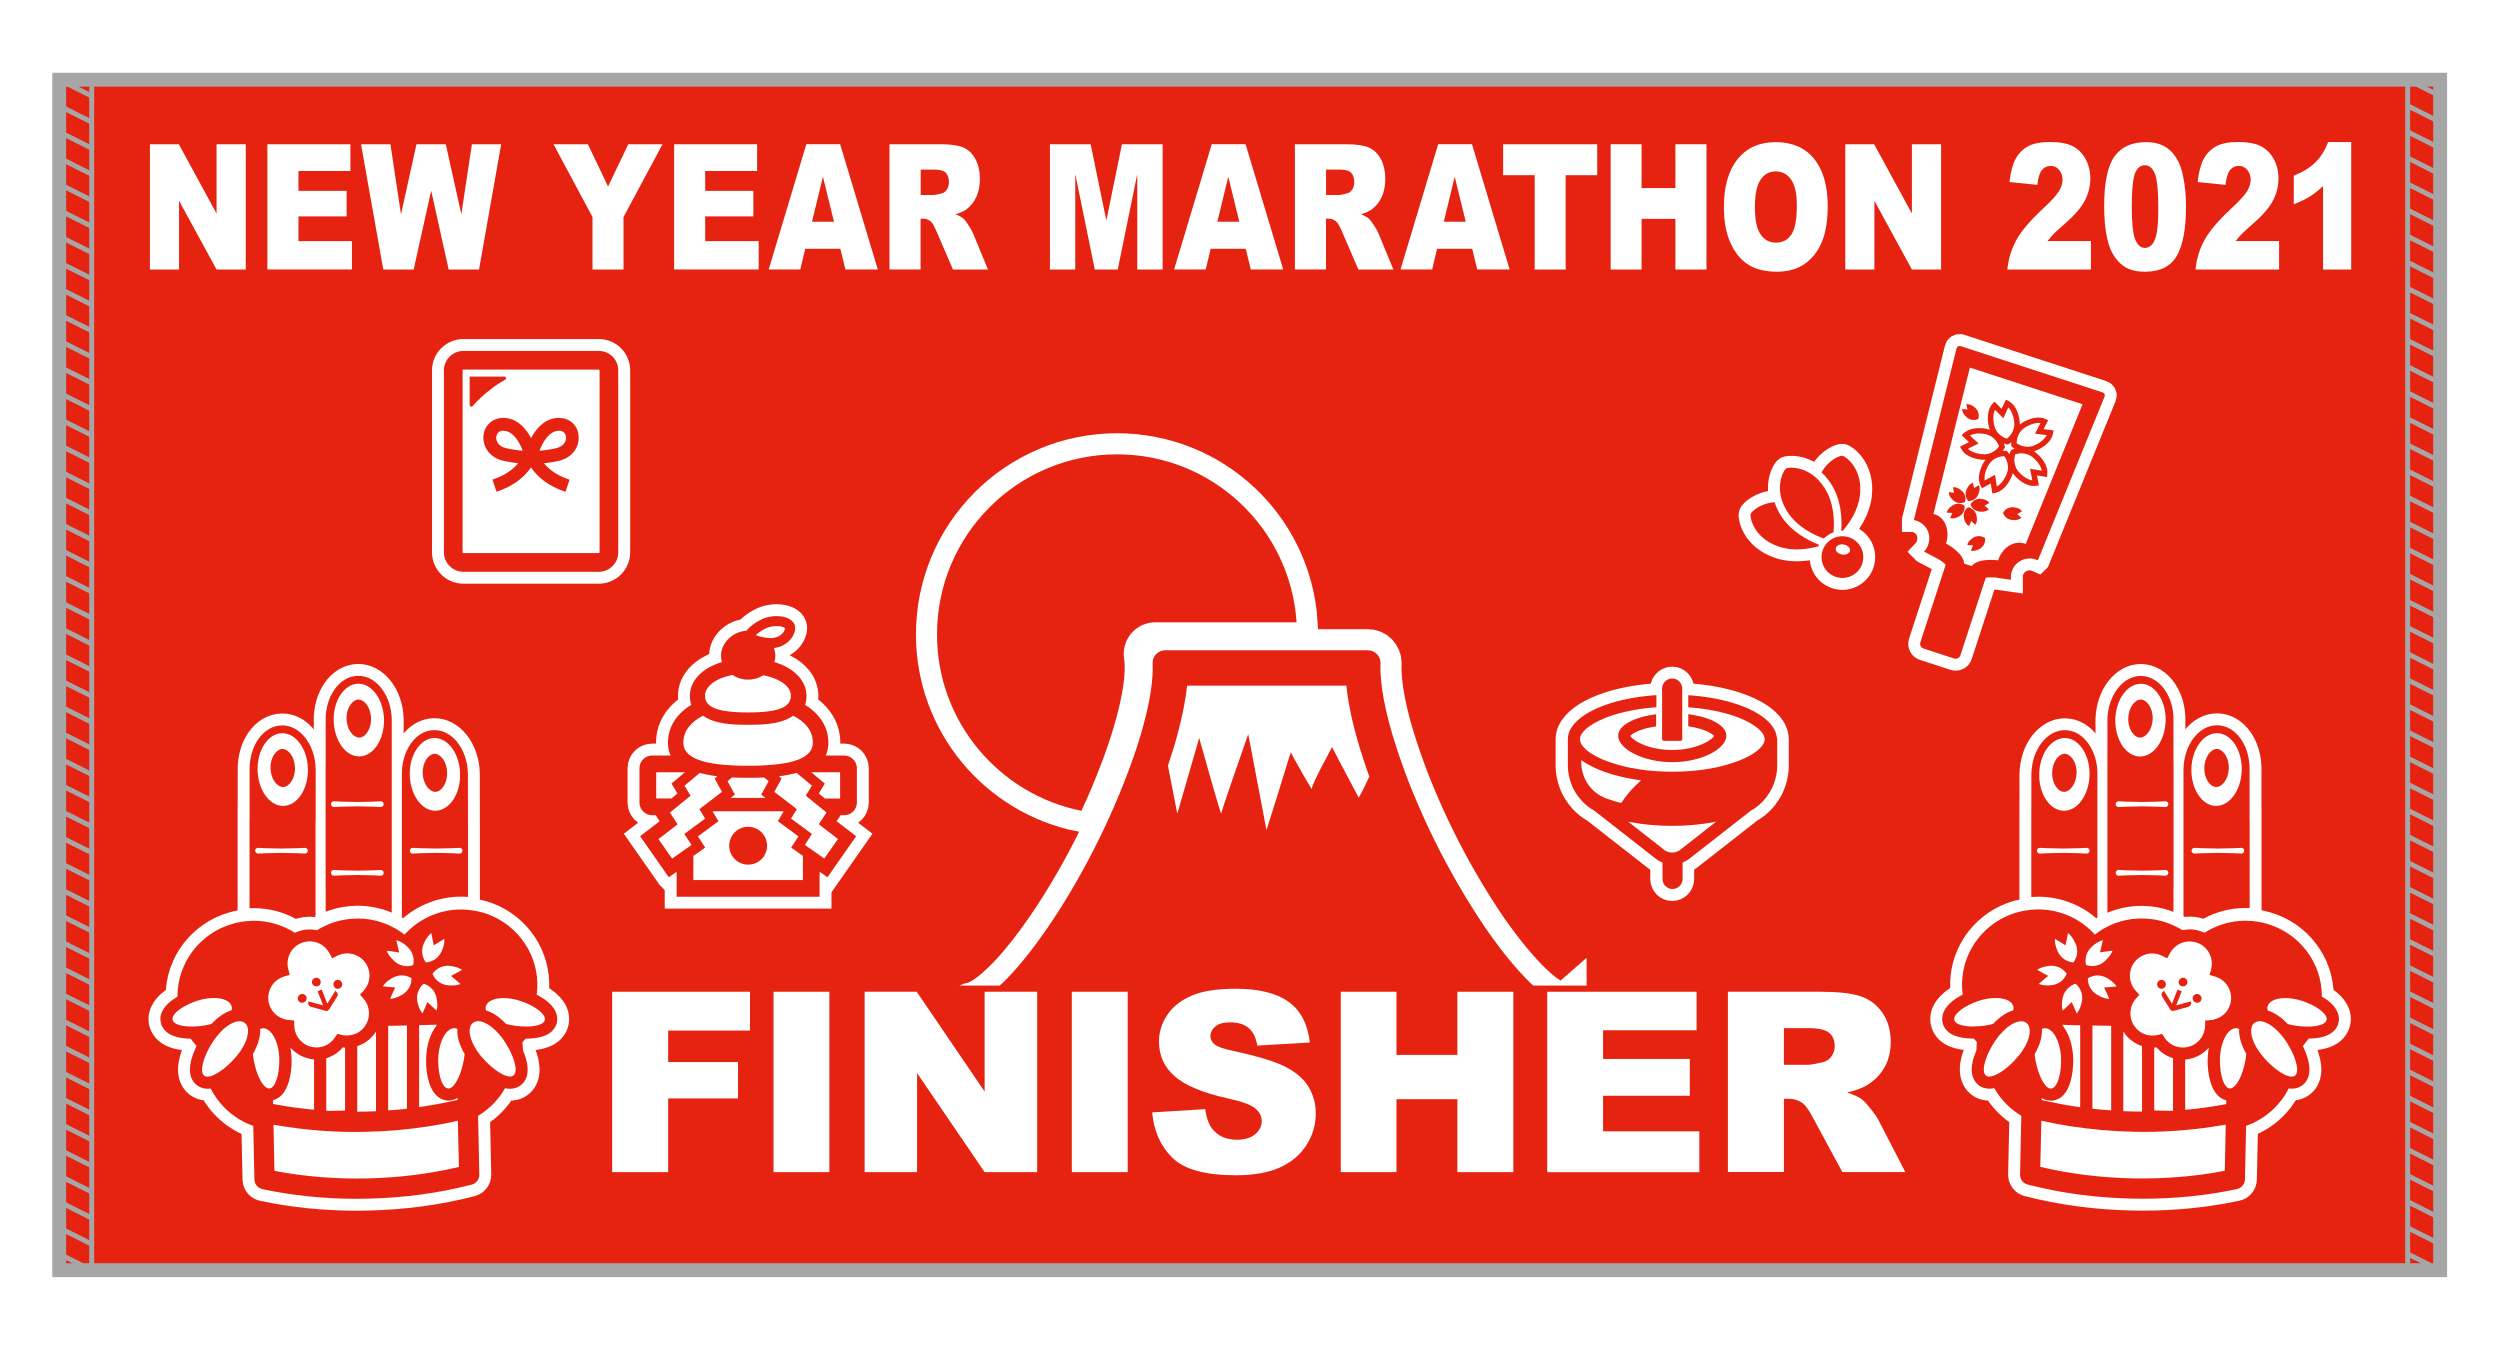 <?xml version="1.0" encoding="utf-8"?>
<!-- Generator: Adobe Illustrator 27.5.0, SVG Export Plug-In . SVG Version: 6.00 Build 0)  -->
<svg version="1.1" id="_x36_421" xmlns="http://www.w3.org/2000/svg" xmlns:xlink="http://www.w3.org/1999/xlink" x="0px" y="0px"
	 viewBox="0 0 3571.7 1927.6" style="enable-background:new 0 0 3571.7 1927.6;" xml:space="preserve">
<style type="text/css">
	.st0{fill:#FFFFFF;}
	.st1{fill:#E62310;}
	.st2{fill:#FFFFFF;stroke:#FFFFFF;stroke-width:34.016;stroke-miterlimit:10;}
	.st3{fill:#FFFFFF;stroke:#FFFFFF;stroke-width:60.218;stroke-miterlimit:10;}
	.st4{fill:none;stroke:#A6A6A6;stroke-width:19.843;stroke-miterlimit:10;}
	.st5{fill:none;stroke:#A6A6A6;stroke-width:7.087;stroke-miterlimit:10;}
</style>
<rect y="0" class="st0" width="3571.7" height="1927.6"/>
<rect x="84.6" y="113.9" class="st1" width="3401.6" height="1700.8"/>
<g>
	<g>
		<path class="st2" d="M2632.7,758.3c-0.7,0-1.4,0-2.1,0c1.2-17.1,0.1-44-14.5-66.9c-0.9-1.5-1.9-2.9-2.9-4.2
			c-0.3-0.4-0.5-0.7-0.8-1.1c-1.6-2.2-3.3-4.2-4.9-6c-1.3-1.4-2.6-2.8-3.9-4c-0.4-0.4-0.8-0.8-1.2-1.2
			c10.2-18.3,26.5-24.2,29.7-23.8c4.3,0.5,29.7,18.1,25.2,56.5C2654.7,728.8,2642.8,746.6,2632.7,758.3z"/>
		<path class="st2" d="M2501.1,734.3c1-3,13.3-15.3,34.2-16.8c0.4,1.3,0.9,2.7,1.4,4c0.2,0.5,0.4,1,0.6,1.4c1.1,2.8,2.4,5.6,4,8.5
			c0.2,0.3,0.4,0.6,0.5,1c0.8,1.5,1.7,3,2.7,4.5c13.9,21.8,36.3,34.1,52.2,40.6c0.7,0.3,1.5,0.6,2.1,0.9c0,0,0,0,0,0
			c0,0,0.1,0,0.1,0.1c-0.3,0.6-0.6,1.2-0.9,1.9c-14.8,4.2-36.1,7.4-56.4,0.6C2504.9,768.8,2499.7,738.4,2501.1,734.3z"/>
		<path class="st2" d="M2619.5,760.5c-2.5,0.9-4.8,2-7.1,3.5c-0.1,0.1-0.2,0.1-0.3,0.2c-0.1,0.1-0.2,0.1-0.3,0.2
			c-2.3,1.5-4.3,3.1-6.2,5c-14.4-5.2-38.2-16.6-52-38.2c-2.9-4.6-5.1-9.1-6.8-13.4c-9.9-26.3,1.8-46.4,4.9-48.4
			c3.2-2,26.3-4,45.9,16.1c3.2,3.3,6.3,7.2,9.2,11.8C2620.7,718.9,2620.9,745.3,2619.5,760.5z"/>
		<path class="st2" d="M2606.3,781.1c-5.3,9.3-5.4,21.1,0.7,30.8c8.8,13.9,27.3,18,41.2,9.2c13.9-8.8,18-27.3,9.2-41.2
			c-6.1-9.7-16.9-14.6-27.6-13.7c-1.8,0.1-3.7,0.5-5.4,1c0,0-0.1,0-0.2,0c-2,0.6-3.9,1.3-5.8,2.3c-0.7,0.4-1.3,0.7-2,1.1l-0.3,0.2
			c-0.7,0.4-1.3,0.9-1.9,1.3c-1.7,1.3-3.2,2.7-4.6,4.3c0,0-0.1,0.1-0.1,0.1C2608.2,777.9,2607.2,779.5,2606.3,781.1z"/>
		<path class="st2" d="M2795.3,497.6l-61,245.3c0,0,0,0.1,0,0.1l0.2,0c11,2.1,19.9,10.7,21.5,21.8c1.3,9.4-1.8,17.6-7.1,23.2
			l0.1,0.1c0,0,0,0,0,0l3.8,2l14.2,7.5c5.3,2.8,10.1,6.5,12.8,9.1l-36.2,110.9c-1.2,3.8,0.8,7.8,4.6,9l43.6,14.2
			c3.8,1.2,7.8-0.8,9-4.6l36.2-110.9c3.7-0.5,9.8-0.7,15.7,0.1l20.3,2.9c0-0.1,0-0.1,0-0.2l0,0c-0.1-0.3,0-0.7,0-1
			c-0.3-3.5,0-7.1,1.1-10.6c4.6-14.2,19.8-21.9,34-17.3c1.1,0.4,2.2,0.8,3.3,1.3l0.1-0.1h0l3.2-7.8l92.1-226.1c1-2.3-0.3-5-2.7-5.8
			l-203.3-66.3C2798.5,493.7,2795.9,495.2,2795.3,497.6z"/>
	</g>
	<g>
		<path class="st1" d="M2809.5,699.5c2.3-5.4,5.4-8.4,8.5-9.5c0.2-0.1,0.4-0.2,0.6-0.3l0,0c0,0,0.1,0,0.1-0.1l1.2,5.8l0.4,1.9l6.4-4
			l0.2-0.1c0,0,0,0,0,0l0.1-0.1c1.8,3,1.8,7.6-0.7,13.4c-4.2,9.8-14,9.4-14,9.4S2805.3,709.3,2809.5,699.5z"/>
		<path class="st1" d="M2828.4,731c-10.6-0.9-13.2-10.4-13.2-10.4s4.3-8.8,14.9-7.9c5.8,0.5,9.7,2.5,11.6,5.2
			c0.1,0.2,0.3,0.3,0.4,0.5l0,0c0,0,0.1,0.1,0.1,0.1l-5.2,3l-1.7,1l5.7,4.8l0.2,0.2c0,0,0,0,0,0l0.1,0.1
			C2839.1,730.1,2834.7,731.6,2828.4,731z"/>
		<path class="st1" d="M2811.7,724.7c0,0,9.7,1.3,12.1,11.7c1.3,5.7,0.6,10-1.3,12.7c-0.1,0.2-0.2,0.4-0.3,0.5l0,0
			c0,0-0.1,0.1-0.1,0.1l-4.4-4l-1.5-1.3l-2.9,7.3c-3.2-1.4-6-5.1-7.4-11.3C2803.5,730.1,2811.7,724.7,2811.7,724.7z"/>
		<path class="st1" d="M2789.9,721.9c9.1-5.5,16.8,0.6,16.8,0.6s1.8,9.7-7.4,15.1c-5.2,3.1-9.6,3.7-12.8,2.6c-0.1,0-0.2,0-0.3,0l0,0
			c-0.1,0-0.1,0-0.2,0l2.5-5.5l0.7-1.8l-7.5-0.5l-0.2,0v0l-0.2,0C2781.8,728.9,2784.5,725.2,2789.9,721.9z"/>
		<path class="st1" d="M2807.3,717.2c0,0-8.7,4.7-16.7-2.3c-4.4-3.9-6.3-7.7-6.4-11c0-0.2-0.1-0.4-0.1-0.6l0,0c0,0,0-0.1,0-0.2
			l5.9,0.7l1.9,0.2l-1.8-7.2l-0.1-0.3h0l0-0.2c3.4-0.7,7.8,0.6,12.6,4.8C2810.7,708,2807.3,717.2,2807.3,717.2z"/>
		<path class="st1" d="M2876.7,724.7c5.8,0.5,9.7,2.5,11.6,5.2c0.1,0.2,0.3,0.3,0.4,0.5l0,0c0,0,0.1,0.1,0.1,0.1l-5.2,3l-1.7,1
			l5.7,4.8l0.2,0.1c0,0,0,0,0,0l0.1,0.1c-2.3,2.6-6.7,4.1-13,3.5c-10.6-0.9-13.2-10.4-13.2-10.4S2866.1,723.8,2876.7,724.7z"/>
		<path class="st1" d="M2815.6,786.6L2815.6,786.6c0-0.1-0.1,0-0.1-0.1l2.5-5.5l0.7-1.8l-7.5-0.5l-0.2,0v0l-0.2,0
			c0.3-3.5,3-7.2,8.4-10.5c9.1-5.5,16.8,0.6,16.8,0.6s1.8,9.7-7.4,15.1c-5.2,3.1-9.6,3.7-12.8,2.6
			C2815.8,786.6,2815.7,786.6,2815.6,786.6z"/>
		<path class="st1" d="M2809.7,596.1c-4.4-3.9-6.3-7.7-6.4-11c0-0.2-0.1-0.4-0.1-0.6l0,0c0-0.1,0-0.1,0-0.2l5.9,0.7l1.9,0.2
			l-1.8-7.2l-0.1-0.2h0l0-0.2c3.4-0.7,7.8,0.6,12.6,4.8c8,7,4.6,16.2,4.6,16.2S2817.7,603.1,2809.7,596.1z"/>
		<path class="st1" d="M2844.7,694.2l1.6,10.7l4-0.7c8.7-1.6,16.7-9,22.5-20.8c1.3-2.5,2.1-5,2.7-7.4c0.2,0.3,0.4,0.5,0.7,0.7
			c1.3,1.8,2.7,3.5,4.5,5.3c9.5,9.2,19.5,13.5,28.2,12l4-0.6l0-0.2l0,0l-0.1-0.5l-2.6-13.4l3.6,0.5l10.6,1.8l0-0.2h0l0-0.1l0.5-3.7
			c1.2-8.8-3.4-18.7-12.8-27.8c-2-2-4.1-3.6-6.2-4.9c0.9-0.3,1.7-0.8,2.5-1.1c1.5-0.6,3.1-1.1,4.6-1.9c11.7-6.1,18.8-14.3,20.2-23.1
			l0.6-4l-0.2,0v0l-0.4,0l-13.6-1.7l1.6-3.2l5-9.5l-0.1-0.1l0,0l-0.1,0l-3.4-1.6c-7.9-3.8-18.8-2.5-30.5,3.6
			c-2.4,1.3-4.5,2.7-6.3,4.2c-0.1-0.9-0.2-1.7-0.3-2.6c-0.1-1.6-0.1-3.1-0.4-4.8c-2.2-13-7.8-22.3-15.7-26.3l-3.6-1.8l-0.1,0.1h0
			l-0.2,0.4l-5.8,12.5l-2.6-2.5l-7.5-7.7l-0.1,0.1l0,0l-0.1,0.1l-2.6,2.7c-6.1,6.4-8.2,17.1-6,30.1c0.5,2.6,1.1,5,1.9,7.1
			c-0.9-0.2-1.7-0.4-2.6-0.6c-1.6-0.4-3-0.9-4.8-1.2c-5.1-0.7-9.8-0.6-14,0c-0.4,0.1-0.7,0.1-1.1,0.1c-1.7,0.3-3.3,0.7-4.8,1.2
			c-0.6,0.2-1.1,0.4-1.6,0.6c-1.4,0.5-2.8,1.1-4,1.8c-0.3,0.2-0.5,0.4-0.8,0.6c-1.2,0.8-2.6,1.6-3.6,2.6l-2.8,2.9l0.1,0.1l0,0
			l0.3,0.3l10,9.3l-3.2,1.7l-9.6,4.8l0.1,0.1l0,0l0.1,0.1l1.8,3.3c4.2,7.8,13.7,13.1,26.8,15c1.6,0.2,3.2,0.2,4.8,0.2
			c0.2,0,0.4,0,0.5,0c0.1,0,0.2,0,0.2,0c0.7,0,1.4,0.1,2.1,0.1c-0.2,0.3-0.3,0.6-0.5,0.8c-1.3,1.8-2.6,3.7-3.7,5.9
			c-5.8,11.8-6.8,22.7-2.7,30.5l1.8,3.6l0.1-0.1l0,0l0.4-0.2l12-6.7L2844.7,694.2z M2846.3,680.5l-10.8,6c-0.1-0.7-0.1-1.4-0.2-2.1
			c-0.3-4.9,1-10.9,4.3-17.5c5.1-10.3,13.4-13.7,19.6-14.8c1.7-0.3,3.2-0.4,4.2-0.4c2.6,3.5,9.2,14.4,2.4,28.1
			c-3.7,7.5-8.2,12.7-13,15.2l-0.6-3.8l-1.9-12.9l-0.1,0.1l0-0.1L2846.3,680.5z M2864,593.3l5.2-11.2c3.9,3.7,6.8,10,8.2,18.3
			c2.6,15.1-6.8,23.7-10.3,26.3c-4.2-1.3-15.9-6.2-18.5-21.3c-1.4-8.2-0.9-15.1,1.6-19.9l2.8,2.8l9.1,9.3l0.1-0.2l0,0L2864,593.3z
			 M2823.7,619.4c3.2-0.3,6.7-0.2,10.5,0.4c15.1,2.2,20.4,13.8,21.8,17.9c-2,2.8-7.6,9.4-17,11c-2.8,0.5-5.8,0.5-9,0.1
			c-8.3-1.2-14.6-3.9-18.4-7.6l3.5-1.8l11.6-5.8l-0.1-0.1l0.1,0l-3.2-2.9l-9.1-8.4c1.3-0.8,2.9-1.3,4.5-1.7c1.1-0.3,2.3-0.5,3.6-0.7
			C2822.9,619.4,2823.3,619.4,2823.7,619.4z M2923.1,623.4c-2.6,4.2-7.2,8.2-13.7,11.6c-2.8,1.5-5.6,2.5-8.5,2.9
			c-9.5,1.6-17-2.6-19.7-4.6c-0.1-4.4,1-17,14.6-24.2c7.3-3.8,14.1-5.5,19.4-4.7l-1.8,3.6l-6,11.5l0.2,0l0,0.1l4.3,0.5l12.3,1.5
			C2923.9,622.2,2923.5,622.8,2923.1,623.4z M2913.1,671.8l-12.8-2.1l3.2,16.6c-0.7-0.1-1.4-0.3-2-0.4c-4.8-1.2-10-4.3-15.3-9.5
			c-11-10.7-8.4-23.1-7.1-27.3c1-0.3,2.4-0.7,4.1-1c6.1-1.1,15.2-0.6,23.4,7.4c6,5.8,9.6,11.7,10.4,17L2913.1,671.8z M2877.5,641.3
			c-1.8,0.6-3,1.1-3.2,1.2l-1.3,0.6l-0.6,1.4c-0.1,0.2-0.8,1.9-1.4,4.4c-0.3-0.4-0.6-0.7-0.9-1c-1-1.5-1.9-2.5-2-2.6l-1-1.1
			l-1.5-0.1c-0.2,0-1.9-0.2-4.4,0c0.2-0.3,0.4-0.7,0.6-1c1.2-1.6,1.9-2.8,2-2.9l0.7-1.3l-0.3-1.4c-0.1-0.2-0.4-1.7-1.3-3.9
			c0.4,0.1,0.7,0.2,1,0.3c1.8,0.6,3,0.9,3.2,0.9l1.5,0.3l1.3-0.7c0.2-0.1,1.6-1,3.5-2.6c-0.1,2.4,0.1,4,0.1,4.2l0.2,1.5l1.1,1
			c0.2,0.1,1.5,1.3,3.8,2.7C2878.2,641.1,2877.9,641.2,2877.5,641.3z"/>
		<path class="st1" d="M2632.7,758.3c-0.7,0-1.4,0-2.1,0c1.2-17.1,0.1-44-14.5-66.9c-0.9-1.5-1.9-2.9-2.9-4.2
			c-0.3-0.4-0.5-0.7-0.8-1.1c-1.6-2.2-3.3-4.2-4.9-6c-1.3-1.4-2.6-2.8-3.9-4c-0.4-0.4-0.8-0.8-1.2-1.2
			c10.2-18.3,26.5-24.2,29.7-23.8c4.3,0.5,29.7,18.1,25.2,56.5C2654.7,728.8,2642.8,746.6,2632.7,758.3z"/>
		<path class="st1" d="M2501.1,734.3c1-3,13.3-15.3,34.2-16.8c0.4,1.3,0.9,2.7,1.4,4c0.2,0.5,0.4,1,0.6,1.4c1.1,2.8,2.4,5.6,4,8.5
			c0.2,0.3,0.4,0.6,0.5,1c0.8,1.5,1.7,3,2.7,4.5c13.9,21.8,36.3,34.1,52.2,40.6c0.7,0.3,1.5,0.6,2.1,0.9c0,0,0,0,0,0
			c0,0,0.1,0,0.1,0.1c-0.3,0.6-0.6,1.2-0.9,1.9c-14.8,4.2-36.1,7.4-56.4,0.6C2504.9,768.8,2499.7,738.4,2501.1,734.3z"/>
		<path class="st1" d="M2619.5,760.5c-2.5,0.9-4.8,2-7.1,3.5c-0.1,0.1-0.2,0.1-0.3,0.2c-0.1,0.1-0.2,0.1-0.3,0.2
			c-2.3,1.5-4.3,3.1-6.2,5c-14.4-5.2-38.2-16.6-52-38.2c-2.9-4.6-5.1-9.1-6.8-13.4c-9.9-26.3,1.8-46.4,4.9-48.4
			c3.2-2,26.3-4,45.9,16.1c3.2,3.3,6.3,7.2,9.2,11.8C2620.7,718.9,2620.9,745.3,2619.5,760.5z"/>
		<path class="st1" d="M2606.3,781.1c-5.3,9.3-5.4,21.1,0.7,30.8c8.8,13.9,27.3,18,41.2,9.2c13.9-8.8,18-27.3,9.2-41.2
			c-6.1-9.7-16.9-14.6-27.6-13.7c-1.8,0.1-3.7,0.5-5.4,1c0,0-0.1,0-0.2,0c-2,0.6-3.9,1.3-5.8,2.3c-0.7,0.4-1.3,0.7-2,1.1l-0.3,0.2
			c-0.7,0.4-1.3,0.9-1.9,1.3c-1.7,1.3-3.2,2.7-4.6,4.3c0,0-0.1,0.1-0.1,0.1C2608.2,777.9,2607.2,779.5,2606.3,781.1z M2631.6,792.2
			c-4.7-0.8-8.3-3.8-8.9-7c-0.1-0.6-0.1-1.2,0-1.8c0.4-2.3,2.2-4.1,4.8-5c1.9-0.7,4.2-0.9,6.5-0.5c5.6,0.9,9.6,4.9,9,8.9
			C2642.3,790.7,2637.3,793.2,2631.6,792.2z"/>
		<path class="st1" d="M2795.3,497.6l-61,245.3c0,0,0,0.1,0,0.1l0.2,0c11,2.1,19.9,10.7,21.5,21.8c1.3,9.4-1.8,17.6-7.1,23.2
			l0.1,0.1c0,0,0,0,0,0l3.8,2l14.2,7.5c5.3,2.8,10.1,6.5,12.8,9.1l-36.2,110.9c-1.2,3.8,0.8,7.8,4.6,9l43.6,14.2
			c3.8,1.2,7.8-0.8,9-4.6l36.2-110.9c3.7-0.5,9.8-0.7,15.7,0.1l20.3,2.9c0-0.1,0-0.1,0-0.2l0,0c-0.1-0.3,0-0.7,0-1
			c-0.3-3.5,0-7.1,1.1-10.6c4.6-14.2,19.8-21.9,34-17.3c1.1,0.4,2.2,0.8,3.3,1.3l0.1-0.1h0l3.2-7.8l92.1-226.1c1-2.3-0.3-5-2.7-5.8
			l-203.3-66.3C2798.5,493.7,2795.9,495.2,2795.3,497.6z M2818.9,806.7c-0.7,0.6-1.5,1.2-2,2l-10.9-3.5c0-13.3-20.4-25.8-25.9-28.9
			c2.7-6.4,3.3-17.4-0.3-26.4c-3.2-8.1-9.2-13.5-17.5-15.7l52-209l10.6,3.4l150.4,49l-5.5,13.5l-75.7,186c-3.1-1.2-6.2-1.7-9.3-1.7
			c-0.1,0-0.2,0-0.3,0c-0.1,0-0.1,0-0.2,0c-3.5,0-6.9,0.8-10.2,2.3c-0.1,0-0.1,0.1-0.2,0.1c-1.1,0.5-2.2,1-3.3,1.6
			c-8.2,5.1-14.2,14.4-15.8,21.1c-5.7-0.7-26-2.2-35.4,5.7C2819.2,806.4,2819.1,806.6,2818.9,806.7z"/>
	</g>
</g>
<g>
	<path class="st2" d="M2537.6,1049c-7.2-27.9-56.5-50.2-120.2-55.4c-1.8-0.1-3.5-0.3-5.3-0.4h-8.7v-0.5v-8.4
		c0-6.9-4.6-13.1-11.3-14.5c-9.2-2-17.5,5.1-17.5,14v8.9v0.5h-8.6v0c-66.2,4.3-118.1,27.2-125.6,55.9c-0.6,2.3-0.9,4.7-0.9,7.1v37.5
		c0,8.8,1.6,17.3,4.5,25.3c1.2,3.4,2.6,6.6,4.3,9.8l0.3,0.5c0.4,0.8,0.8,1.6,1.3,2.3c0.3,0.5,0.6,1.1,1,1.6c2.6,4.1,5.6,8,8.9,11.5
		c5.1,5.4,11,10.1,17.7,13.8l1.4,1.1l2.4,1.9l84,65.6c2.9,2.2,6,4,9.4,5.3v23.4c0,3.8,1.5,7.5,4.2,10.2c2.8,2.7,6.3,4.2,10.1,4.2
		c7.9,0,14.4-6.5,14.4-14.4v-23.4c3.3-1.3,6.5-3.1,9.4-5.3l84-65.6l2.4-1.9l1.4-1.1c6.7-3.8,12.7-8.5,17.9-14l0.1-0.1
		c3.2-3.5,6.1-7.2,8.6-11.3c0.3-0.5,0.7-1.1,1-1.6c0.4-0.7,0.9-1.5,1.3-2.3l0.3-0.5c1.7-3.1,3.1-6.4,4.3-9.8
		c2.9-8,4.5-16.5,4.5-25.3v-37.5C2538.5,1053.7,2538.2,1051.3,2537.6,1049z"/>
	<g>
		<path class="st1" d="M2537.6,1049c-7.2-27.9-56.5-50.2-120.2-55.4c-1.8-0.1-3.5-0.3-5.3-0.4v0c0,0-0.1,0-0.1,0v17.3
			c20.9,1.4,39.4,4.7,54.9,9.1c0.7,0.2,1.4,0.4,2.1,0.6c2.3,0.7,4.6,1.4,6.8,2.1c0.7,0.2,1.4,0.5,2.1,0.7c2.2,0.8,4.3,1.5,6.3,2.3
			c0.3,0.1,0.6,0.3,0.9,0.4c23.1,9.3,36.1,20.9,36.1,30.4c0,1.8-0.4,3.6-1.3,5.5c-3.7,7.9-14.9,16.6-32.3,23.9
			c-2.2,0.9-4.6,1.8-7,2.7c-0.4,0.2-0.8,0.3-1.2,0.4c-0.1,0-0.3,0.1-0.4,0.1c-1.3,0.5-2.7,0.9-4.1,1.4c-4.1,1.3-8.4,2.6-12.9,3.8
			c-1.7,0.4-3.4,0.9-5.1,1.3c-1.3,0.3-2.5,0.6-3.8,0.9c-0.9,0.2-1.9,0.4-2.8,0.6c-5,1-10.3,1.9-15.7,2.7c-2,0.3-4,0.6-6,0.8
			c-2,0.3-4.1,0.5-6.2,0.7c-0.3,0-0.5,0-0.7,0.1c-4,0.4-8,0.7-12.1,0.9c-6.6,0.4-13.4,0.6-20.4,0.6c-7,0-13.9-0.2-20.4-0.6
			c-4.1-0.3-8.2-0.6-12.1-0.9c-0.2,0-0.5,0-0.7-0.1c-2.1-0.2-4.1-0.4-6.2-0.7c-2-0.3-4.1-0.5-6-0.8c-5.4-0.8-10.7-1.7-15.7-2.7
			c-0.9-0.2-1.9-0.4-2.8-0.6c-1.3-0.3-2.5-0.6-3.8-0.9c-1.7-0.4-3.4-0.8-5.1-1.3c-4.5-1.2-8.8-2.4-12.9-3.8c-1.4-0.5-2.8-1-4.1-1.4
			c-0.1,0-0.3-0.1-0.4-0.1c-0.4-0.1-0.8-0.3-1.2-0.4c-2.4-0.9-4.7-1.8-7-2.7c-17.5-7.3-28.7-16-32.3-23.9c-0.9-1.9-1.3-3.7-1.3-5.5
			c0-9.4,12.7-20.8,35.2-30c0.7-0.3,1.3-0.6,2.1-0.9c1.4-0.6,3-1.1,4.5-1.6c1.3-0.5,2.6-1,4-1.4c1.2-0.4,2.4-0.7,3.6-1.1
			c1.8-0.6,3.6-1.1,5.5-1.7c1.2-0.3,2.4-0.6,3.6-0.9c2-0.5,3.9-1,6-1.5c1.7-0.4,3.6-0.8,5.4-1.1c1.6-0.3,3.1-0.7,4.7-1
			c3.2-0.6,6.4-1.1,9.7-1.7c0.3,0,0.6-0.1,1-0.2c7.6-1.1,15.6-2,24-2.6v-16.1l0-1.1h0v-0.1c-66.2,4.3-118.1,27.2-125.6,55.9
			c-0.6,2.3-0.9,4.7-0.9,7.1v37.5c0,8.8,1.6,17.3,4.5,25.3c1.2,3.4,2.6,6.6,4.3,9.8l0.3,0.5c0.4,0.8,0.8,1.6,1.3,2.3
			c0.3,0.5,0.6,1.1,1,1.6c2.6,4.1,5.6,8,8.9,11.5c5.1,5.4,11,10.1,17.7,13.8l1.4,1.1l2.4,1.9l84,65.6c2.9,2.2,6,4,9.4,5.3v23.4
			c0,3.8,1.5,7.5,4.2,10.2c2.8,2.7,6.3,4.2,10.1,4.2c7.9,0,14.4-6.5,14.4-14.4v-23.4c3.3-1.3,6.5-3.1,9.4-5.3l84-65.6l2.4-1.9
			l1.4-1.1c6.7-3.8,12.7-8.5,17.9-14l0.1-0.1c3.2-3.5,6.1-7.2,8.6-11.3c0.3-0.5,0.7-1.1,1-1.6c0.4-0.7,0.9-1.5,1.3-2.3l0.3-0.5
			c1.7-3.1,3.1-6.4,4.3-9.8c2.9-8,4.5-16.5,4.5-25.3v-37.5C2538.5,1053.7,2538.2,1051.3,2537.6,1049z M2374.7,1211.9l-48.6-38
			l0.9,0.2c0.6,0.1,1.1,0.2,1.6,0.3c18.8,3.6,39.1,5.5,60.4,5.5c21.3,0,41.7-1.9,60.4-5.6c0.6-0.1,1.1-0.2,1.6-0.3l0.5-0.1l0.3,0
			l-48.5,38l-2.7,2.1l-0.8,0.6c-3.1,2.2-6.9,3.4-10.9,3.4c-4,0-7.8-1.2-10.9-3.4l-0.8-0.6L2374.7,1211.9z M2344.6,1114.9
			c-0.6,0.5-1.3,1.1-1.9,1.7c-10.6,9.4-19.5,19.8-26.6,30.7c-6.7-1.7-13.5-3.8-20.2-6.2l-3.1-1.2c-2.1-0.9-4-1.8-5.8-2.8
			c-4.7-2.6-9.1-6.1-13-10.1c-1.8-1.9-3.6-4.1-5.2-6.6c-0.5-0.7-0.9-1.4-1.4-2.1c-0.3-0.4-0.4-0.6-0.5-0.8c-0.4-0.6-0.6-1-0.7-1.3
			l-0.5-0.9c-1.3-2.3-2.3-4.7-3.1-7c-0.6-1.6-1.1-3.2-1.6-4.9c-1.3-4.7-1.9-9.3-1.9-14.1v-1.9v-1.4c3.7,2.7,7.9,5.2,12.4,7.6
			c3.6,1.9,7.5,3.8,11.6,5.5c2.1,0.8,4.1,1.6,6.2,2.5c0.5,0.2,1,0.4,1.5,0.6c0.8,0.3,1.6,0.6,2.4,0.8c12.7,4.6,26.9,8,42.2,10.5
			C2338.4,1113.9,2341.4,1114.5,2344.6,1114.9z"/>
		<path class="st1" d="M2366.1,1037.8v-15.3l0-2c0,0,0,0,0,0v-0.1c-31.4,4-54.3,16-54.3,30.8c0,18.2,34.6,37.7,77.3,37.7
			c42.7,0,77.3-19.5,77.3-37.7c0-13.8-19.8-25.2-48-29.9c-0.1,0-0.2,0-0.4-0.1c-0.7-0.1-1.4-0.2-2.1-0.3c-1.3-0.2-2.5-0.4-3.8-0.6v0
			c0,0-0.1,0-0.1,0v17.4c21.6,3,34,9.9,36.8,13.7c-3.2,6.4-26,20.1-59.8,20.1c-33.9,0-56.6-13.7-59.8-20.1
			C2332,1047.7,2344.4,1040.8,2366.1,1037.8z"/>
		<path class="st1" d="M2377.3,1058.5h23.5c1.4,0,2.6-1.2,2.6-2.6v-19.1v-17.3v-9.6v-17.3v-8.4c0-6.9-4.6-13.1-11.3-14.5
			c-9.2-2-17.5,5.1-17.5,14v8.9v17.3v9.6v17.3v19.1C2374.7,1057.3,2375.9,1058.5,2377.3,1058.5z"/>
	</g>
</g>
<g>
	<g>
		<path class="st2" d="M1206.1,1164.7c9.9,0,18.1-8.1,18.1-18.1v-49.1c0-9.9-8.1-18.1-18.1-18.1h-18.9l-7.5,0
			c2.5-5.6,3.8-11.7,3.8-18.4c0-21.7-11.8-40.8-33.2-53.9c1.2-4,1.9-8.3,1.9-12.8c0-21.7-17.4-39.9-45.8-48.4c0.9-3,1.3-6.1,1.3-9.3
			c0-2.8-0.5-5.7-1.3-8.4c-0.2-0.8-0.3-1.6-0.6-2.4c0.4,0,0.9-0.1,1.3-0.2c13.1-1.9,20.5-9.5,23.7-13.9c4.1-5.6,5.9-11.7,5.1-16.7
			c-0.5-2.8-2.1-6.7-7-9.9c-4.8-3.2-11.7-4.9-19.4-4.9c-4.4,0-8.9,0.6-13.3,1.7c-9.4,2.3-23.6,11-29.7,19.2
			c-19.6,1.2-36.4,17.3-36.4,35.5c0,3.2,0.4,6.3,1.3,9.3c-28.4,8.5-45.8,26.7-45.8,48.4c0,4.5,0.7,8.8,1.9,12.8
			c-21.5,13.1-33.2,32.1-33.2,53.9c0,6,1,11.5,3.1,16.6c0.2,0.6,0.4,1.2,0.7,1.8h-26.4c-10,0-18.1,8.1-18.1,18.1v49.1
			c0,9.9,8.1,18.1,18.1,18.1h5.1l5.6,8.6l-27.9,21.4l40.8,58.3l0.1,0.2l0,0l0.1,0.1l7.2-5l4-2.8v35.4v0.1l0,0v0.1h204.2v-22.7
			l0.1-12.9l11.2,7.8l41-58.6l-27.9-21.4l5.7-8.6L1206.1,1164.7L1206.1,1164.7z"/>
	</g>
	<g>
		<path class="st1" d="M1206.1,1164.7c9.9,0,18.1-8.1,18.1-18.1v-49.1c0-9.9-8.1-18.1-18.1-18.1h-18.9l-7.5,0
			c2.5-5.6,3.8-11.7,3.8-18.4c0-21.7-11.8-40.8-33.2-53.9c1.2-4,1.9-8.3,1.9-12.8c0-21.7-17.4-39.9-45.8-48.4c0.9-3,1.3-6.1,1.3-9.3
			c0-2.8-0.5-5.7-1.3-8.4c-0.2-0.8-0.3-1.6-0.6-2.4c0.4,0,0.9-0.1,1.3-0.2c13.1-1.9,20.5-9.5,23.7-13.9c4.1-5.6,5.9-11.7,5.1-16.7
			c-0.5-2.8-2.1-6.7-7-9.9c-4.8-3.2-11.7-4.9-19.4-4.9c-4.4,0-8.9,0.6-13.3,1.7c-9.4,2.3-23.6,11-29.7,19.2
			c-19.6,1.2-36.4,17.3-36.4,35.5c0,3.2,0.4,6.3,1.3,9.3c-28.4,8.5-45.8,26.7-45.8,48.4c0,4.5,0.7,8.8,1.9,12.8
			c-21.5,13.1-33.2,32.1-33.2,53.9c0,6,1,11.5,3.1,16.6c0.2,0.6,0.4,1.2,0.7,1.8h-26.4c-10,0-18.1,8.1-18.1,18.1v49.1
			c0,9.9,8.1,18.1,18.1,18.1h5.1l5.6,8.6l-27.9,21.4l40.8,58.3l0.1,0.2l0,0l0.1,0.1l7.2-5l4-2.8v35.4v0.1l0,0v0.1h204.2v-22.7
			l0.1-12.9l11.2,7.8l41-58.6l-27.9-21.4l5.7-8.6L1206.1,1164.7L1206.1,1164.7z M1156.6,1196.7l3.4-5.2l-3.4-2.5l-9.6-7.1
			l-16.8-12.4l5.8-9.6l0.5-0.8l1.9-3.1l-7.4-5.7l-1-0.8l-11.5-8.8l-1-0.8l-11.3-8.6l10.5-19l-2.3-1.9l-1.5-1.3
			c6-0.7,11.9-1.8,17.7-3.1c1-0.2,2-0.5,3-0.7c1.5-0.4,3-0.6,4.5-1.1l21.8,18.2l-8.7,14.4l3.7,3l1,0.8l10.5,8.5l1.4,1.1l11.8,9.6
			l1.2,1l-11,16.8l27.4,21.1l-19.6,27.9l-11.3-8l-9.6-6.7l-6.8-4.8L1156.6,1196.7z M977.7,1191.5l3.4,5.2l6.9,10.5l-6.9,4.8
			l-9.6,6.7l-11.3,8l-19.5-27.9l27.4-21.1l-11-16.8l1.2-1l11.8-9.6l1.3-1.1l10.5-8.5l1-0.8l3.7-3l-8.7-14.4l21.8-18.2
			c1.5,0.4,3.1,0.7,4.7,1.1c0.9,0.2,1.8,0.4,2.7,0.6c2.8,0.6,5.7,1.2,8.6,1.7c3,0.5,6,1,9.2,1.5l-3.9,3.1l10.5,19l-11.3,8.6l-1,0.8
			l-11.5,8.8l-1,0.8l-7.5,5.7l1.9,3.1l0.5,0.8l5.8,9.6l-16.8,12.4l-9.6,7.1L977.7,1191.5z M1050.8,966.9L1050.8,966.9
			c5.4,2.6,11.5,4.1,18,4.1c6.4,0,12.6-1.5,17.9-4.1h0c1.3-0.7,2.6-1.4,3.8-2.2c5.6,1.1,10.8,2.6,15.5,4.4c0.1,0.1,0.3,0.1,0.4,0.2
			c0.8,0.3,1.6,0.7,2.4,1c0.4,0.2,0.8,0.3,1.2,0.5c0.7,0.3,1.3,0.7,2,1c0.5,0.2,0.9,0.5,1.4,0.7c0.6,0.3,1.2,0.7,1.7,1
			c0.5,0.3,0.9,0.6,1.4,0.8c0.5,0.3,1,0.7,1.5,1c0.4,0.3,0.9,0.6,1.3,0.9c0.5,0.3,0.9,0.7,1.3,1c0.4,0.3,0.8,0.7,1.2,1
			c0.4,0.4,0.8,0.7,1.1,1.1c0.4,0.4,0.7,0.8,1.1,1.1c0.3,0.4,0.7,0.7,1,1.1c0.3,0.4,0.6,0.8,0.9,1.2c0.3,0.4,0.5,0.7,0.8,1.1
			c0.3,0.4,0.5,0.9,0.8,1.3c0.2,0.4,0.4,0.7,0.6,1.1c0.2,0.5,0.4,1,0.6,1.5c0.1,0.3,0.3,0.7,0.4,1c0.2,0.6,0.3,1.1,0.4,1.7
			c0.1,0.3,0.2,0.6,0.2,0.9c0.1,0.9,0.2,1.8,0.2,2.6c0,2.8-0.5,5.4-1.6,7.6c-1.2,2.7-3.2,5-5.9,7c-3.1,2.2-7.2,4-12.2,5.4
			c-10,2.8-23.9,4-41.6,4c-17.5,0-31.3-1.2-41.4-4c-5.1-1.3-9.2-3.2-12.4-5.4c-2.8-2-4.8-4.3-6-7c-1.1-2.2-1.6-4.8-1.6-7.6
			c0-0.9,0.1-1.8,0.2-2.6c0-0.3,0.1-0.6,0.2-0.9c0.1-0.6,0.2-1.1,0.4-1.7c0.1-0.3,0.3-0.7,0.4-1c0.2-0.5,0.4-1,0.6-1.5
			c0.2-0.4,0.4-0.7,0.6-1.1c0.2-0.4,0.5-0.9,0.8-1.3c0.2-0.4,0.5-0.7,0.8-1.1c0.3-0.4,0.6-0.8,0.9-1.2c0.3-0.4,0.6-0.7,0.9-1.1
			c0.4-0.4,0.7-0.8,1.1-1.2c0.4-0.4,0.7-0.7,1.1-1.1c0.4-0.4,0.8-0.7,1.2-1.1c0.4-0.3,0.9-0.7,1.3-1c0.4-0.3,0.9-0.6,1.3-1
			c0.5-0.3,1-0.7,1.5-1c0.5-0.3,0.9-0.6,1.4-0.9c0.6-0.3,1.1-0.7,1.7-1c0.5-0.3,0.9-0.5,1.4-0.7c0.6-0.3,1.3-0.7,2-1
			c0.4-0.2,0.8-0.4,1.3-0.6c0.8-0.3,1.6-0.7,2.4-1c0.2-0.1,0.3-0.1,0.5-0.2c4.7-1.8,9.9-3.3,15.5-4.4
			C1048.2,965.5,1049.5,966.2,1050.8,966.9z M1026.3,1031.9c3,0.7,5.9,1.2,8.9,1.7c1.6,0.3,3.3,0.5,4.9,0.7c2.8,0.3,5.6,0.6,8.4,0.7
			c7.7,0.5,14.9,0.5,20.3,0.5c5.4,0,12.5,0,20.3-0.5c2.7-0.1,5.5-0.4,8.4-0.7c1.6-0.2,3.3-0.4,4.9-0.7c3-0.4,6-1,8.9-1.7
			c8.1-2,15.8-4.9,21.9-9.4c17.3,8.7,28.1,21.7,28.1,38.4c0,7.2-3,13.1-9,17.9c-2.5,2-5.6,3.8-9.2,5.4c-0.8,0.4-1.7,0.7-2.6,1
			c-3,1.1-6.3,2.2-9.9,3.2c-10.1,2.5-22.7,4.2-37.7,5c-2.5,0.1-5.1,0.3-7.7,0.4c-1,0-2.1,0-3.2,0.1c-3.6,0.1-7.4,0.1-11.3,0.1h-3.8
			c-3.9,0-7.7,0-11.3-0.1c-1.1,0-2.2-0.1-3.2-0.1c-2.6-0.1-5.2-0.2-7.6-0.4c-15-0.8-27.7-2.4-37.7-5c-3.7-1-7-2-10-3.2
			c-0.9-0.3-1.8-0.7-2.6-1c-3.6-1.6-6.6-3.4-9.2-5.4c-6-4.7-9-10.7-9-17.9c0-16.6,10.8-29.6,28.2-38.4
			C1010.7,1027.1,1018.3,1030,1026.3,1031.9z M1065.9,1140l-22-0.1l6.1-4.7l-6-10.8l-4.6-8.4l6.5-5.2c8.7,0.4,16.6,0.4,22.9,0.4
			c6.3,0,14.2,0,22.9-0.4l6.4,5.2l-4.6,8.4l-6,10.8l3.5,2.7l2.6,2.1H1065.9L1065.9,1140z M990.6,1222.8l5.6-3.9l11.3-8l-7.5-11.6
			l-2.9-4.4l18.9-13.9l10.5-7.8l-6.8-11.2l-1.3-2.2l-0.2-0.3l0.6-0.5h100l0.2,0.2l0.3,0.5l0,0.1l-1.3,2.2l-6.7,11.2l10.5,7.8
			l18.9,13.9l-2.9,4.4l-7.5,11.6l11.3,8l5.5,3.9v34.5H990.6V1222.8z M1200.3,1140.8h-21.7l-8.8-7.1l2.2-3.7l6.4-10.5l-9.5-7.9
			l-9.9-8.3h41.2L1200.3,1140.8L1200.3,1140.8z M1079.8,907.4c0.8-0.8,1.7-1.6,2.9-2.5c4.4-3.5,10.8-7.6,16.9-9.2
			c12.2-3,20.6,0.2,22.1,1.9c0,2.8-4.7,12.1-16.7,13.8c-3.4,0.5-7.6,0.2-11.7-0.4c-4.6-0.7-9.1-1.9-12.3-3.1
			C1080.6,907.7,1080.1,907.5,1079.8,907.4z M978.5,1103.4l-9.8,8.2l-9.4,7.9l6.4,10.5l2.2,3.7l-8.7,7.1h-21.7v-37.5h23.3
			L978.5,1103.4z"/>
		<path class="st1" d="M1068.9,1181.2c-15,0-27.1,12.1-27.1,27.1c0,15,12.1,27,27.1,27c15,0,27-12.1,27-27
			C1095.9,1193.3,1083.8,1181.2,1068.9,1181.2z"/>
	</g>
</g>
<g>
	<g>
		<path class="st2" d="M855.6,501.4H662c-15.3,0-27.8,12.5-27.8,27.8v259.9c0,15.3,12.5,27.8,27.8,27.8h193.5
			c15.3,0,27.8-12.5,27.8-27.8V529.1C883.3,513.8,870.9,501.4,855.6,501.4z"/>
	</g>
	<g>
		<path class="st1" d="M855.6,501.4H662c-15.3,0-27.8,12.5-27.8,27.8v259.9c0,15.3,12.5,27.8,27.8,27.8h193.5
			c15.3,0,27.8-12.5,27.8-27.8V529.1C883.3,513.8,870.9,501.4,855.6,501.4z M856.6,789.1c0,0.6-0.5,1.1-1.1,1.1H662
			c-0.6,0-1.1-0.5-1.1-1.1V529.1c0-0.6,0.5-1.1,1.1-1.1h193.5c0.6,0,1.1,0.5,1.1,1.1V789.1z"/>
		<path class="st1" d="M817.5,603.8c0,0-0.1-0.1-0.1-0.1c-1.1-1-2.3-1.8-3.6-2.6c-0.1-0.1-0.3-0.2-0.4-0.3c-1.3-0.8-2.7-1.4-4.2-1.9
			c-0.1,0-0.2-0.1-0.3-0.1c-1.5-0.6-3.1-1-4.8-1.3c0,0,0,0-0.1,0c-1.7-0.3-3.4-0.4-5.3-0.4c0,0,0,0,0,0c0,0,0,0,0,0
			c-0.5,0-1-0.1-1.6-0.1c-16.7,0.8-28.1,12-35.6,24c-1,1.6-1.9,3.2-2.8,4.8c-7.3-13.7-19.4-27.9-38.3-28.8c-0.5,0-1.1,0.1-1.6,0.1
			c0,0,0,0,0,0c0,0,0,0,0,0c-1.8,0-3.5,0.1-5.2,0.4c0,0,0,0-0.1,0c-1.7,0.3-3.3,0.7-4.8,1.3c-0.1,0-0.2,0.1-0.3,0.1
			c-1.4,0.5-2.8,1.2-4.2,1.9c-0.1,0.1-0.3,0.2-0.4,0.3c-1.3,0.8-2.5,1.6-3.6,2.6c0,0-0.1,0.1-0.1,0.1c-4.8,4.2-8.2,10.1-9.2,17.3
			c-2.1,14.5,6.6,31.9,27.3,37c7.1,1.7,14.1,2.8,20.3,3.5c0.6,0.1,1.1,0.2,1.7,0.3c-6.6,8.1-17.8,17.1-36.6,23.3l5.8,17.4
			c24.8-8.3,39.1-21,47.4-32.3c0.7-0.9,1.3-1.8,1.9-2.6c7.9,11.9,22.5,26.1,49.2,35l5.8-17.3l0,0l0-0.1c-14-4.7-23.7-10.8-30.5-17
			c-0.5-0.4-0.9-0.9-1.4-1.3c-0.5-0.5-1.1-1-1.6-1.6c-1.1-1.1-2.1-2.3-3-3.5c6.6-0.7,14.3-1.8,22-3.7c20.7-5.1,29.4-22.4,27.3-37
			C825.6,614,822.3,608,817.5,603.8z M722.6,640.2c-10.6-2.6-14.4-10.1-13.5-16.5c0.3-2,1.8-8.3,9.7-8.3c0.2,0,0.5,0,0.8,0
			c12.3,0.6,20.5,13.1,25.4,24c0.7,1.5,1.3,3,1.8,4.5C739.9,643.4,731.3,642.3,722.6,640.2z M795,640.2c-7,1.7-14,2.7-20.1,3.4
			c-1.4,0.1-2.7,0.3-4.1,0.3c4.4-11.6,13.1-27.8,27.3-28.5c0.3,0,0.5,0,0.8,0c7.8,0,9.4,6.3,9.7,8.3
			C809.4,630.1,805.6,637.6,795,640.2z"/>
		<path class="st1" d="M721.8,542.3c2.1-1.2,1.2-4.3-1.2-4.3H671v40.7c0,0.4,0.2,0.6,0.3,0.9c0,0,0,0,0,0.1c0.5,1.1,1.8,1.6,3,1.1
			c0,0,0,0,0,0c0.3-0.1,0.6-0.2,0.8-0.5c7.6-8.7,16.6-17.1,26.8-24.8C708.5,550.4,715.1,546.1,721.8,542.3z"/>
	</g>
</g>
<g>
	<g>
		<path class="st0" d="M214.2,206.1h41.3l53.9,99v-99h41.7v179h-41.7l-53.6-98.3v98.3h-41.6V206.1z"/>
		<path class="st0" d="M382,206.1h118.6v38.2h-74.2v28.4h68.8v36.5h-68.8v35.3h76.4v40.5H382V206.1z"/>
		<path class="st0" d="M515.8,206.1h42l15.1,100.2l22.1-100.2h41.9l22.2,100l15.1-100h41.8l-31.6,179h-43.4L616,272.4l-25,112.7
			h-43.4L515.8,206.1z"/>
		<path class="st0" d="M790.8,206.1h49.1l28.8,60.4l28.9-60.4h48.9l-55.7,104v75h-44.3v-75L790.8,206.1z"/>
		<path class="st0" d="M963.1,206.1h118.6v38.2h-74.2v28.4h68.8v36.5h-68.8v35.3h76.4v40.5H963.1V206.1z"/>
		<path class="st0" d="M1200.6,355.5h-50.2l-7,29.5h-45.2l53.8-179h48.3l53.8,179h-46.3L1200.6,355.5z M1191.5,316.8l-15.8-64.3
			l-15.6,64.3H1191.5z"/>
		<path class="st0" d="M1270.8,385.1v-179h73.7c13.7,0,24.1,1.5,31.3,4.4s13.1,8.4,17.5,16.3c4.4,7.9,6.6,17.6,6.6,29
			c0,9.9-1.7,18.5-5.1,25.7c-3.4,7.2-8,13-14,17.5c-3.8,2.8-9,5.2-15.5,7.1c5.3,2.2,9.1,4.4,11.5,6.6c1.6,1.5,4,4.6,7.1,9.4
			c3.1,4.8,5.2,8.5,6.2,11.1l21.4,51.9h-50l-23.6-54.7c-3-7.1-5.7-11.7-8-13.8c-3.2-2.8-6.8-4.2-10.8-4.2h-3.9v72.6H1270.8z
			 M1315.3,278.6h18.7c2,0,5.9-0.8,11.7-2.4c2.9-0.7,5.3-2.6,7.2-5.6c1.9-3,2.8-6.5,2.8-10.4c0-5.8-1.5-10.2-4.4-13.3
			c-2.9-3.1-8.4-4.6-16.5-4.6h-19.4V278.6z"/>
		<path class="st0" d="M1500,206.1h58.2l22.4,108.9l22.3-108.9h58.1v179h-36.2V248.6l-27.9,136.5h-32.8l-27.9-136.5v136.5H1500
			V206.1z"/>
		<path class="st0" d="M1779.8,355.5h-50.2l-7,29.5h-45.2l53.8-179h48.3l53.8,179H1787L1779.8,355.5z M1770.6,316.8l-15.8-64.3
			l-15.6,64.3H1770.6z"/>
		<path class="st0" d="M1850,385.1v-179h73.7c13.7,0,24.1,1.5,31.3,4.4s13.1,8.4,17.5,16.3c4.4,7.9,6.6,17.6,6.6,29
			c0,9.9-1.7,18.5-5.1,25.7c-3.4,7.2-8,13-14,17.5c-3.8,2.8-9,5.2-15.5,7.1c5.3,2.2,9.1,4.4,11.5,6.6c1.6,1.5,4,4.6,7.1,9.4
			c3.1,4.8,5.2,8.5,6.2,11.1l21.4,51.9h-50l-23.6-54.7c-3-7.1-5.7-11.7-8-13.8c-3.2-2.8-6.8-4.2-10.8-4.2h-3.9v72.6H1850z
			 M1894.4,278.6h18.7c2,0,5.9-0.8,11.7-2.4c2.9-0.7,5.3-2.6,7.2-5.6c1.9-3,2.8-6.5,2.8-10.4c0-5.8-1.5-10.2-4.4-13.3
			c-2.9-3.1-8.4-4.6-16.5-4.6h-19.4V278.6z"/>
		<path class="st0" d="M2103.3,355.5h-50.2l-7,29.5h-45.2l53.8-179h48.3l53.8,179h-46.3L2103.3,355.5z M2094.1,316.8l-15.8-64.3
			l-15.6,64.3H2094.1z"/>
		<path class="st0" d="M2147.4,206.1h134.5v44.2h-45.1v134.8h-44.2V250.3h-45.1V206.1z"/>
		<path class="st0" d="M2301.1,206.1h44.2v62.6h48.3v-62.6h44.4v179h-44.4v-72.4h-48.3v72.4h-44.2V206.1z"/>
		<path class="st0" d="M2462.9,295.7c0-29.2,6.5-52,19.5-68.2c13-16.3,31.2-24.4,54.4-24.4c23.8,0,42.2,8,55.1,24
			c12.9,16,19.3,38.4,19.3,67.2c0,20.9-2.8,38.1-8.4,51.5c-5.6,13.4-13.8,23.8-24.4,31.2c-10.6,7.4-23.9,11.2-39.8,11.2
			c-16.1,0-29.5-3.2-40.1-9.6c-10.6-6.4-19.2-16.6-25.7-30.5C2466.2,334,2462.9,316.6,2462.9,295.7z M2507.2,296
			c0,18.1,2.7,31,8.1,38.9c5.4,7.9,12.7,11.8,21.9,11.8c9.5,0,16.9-3.9,22.1-11.6c5.2-7.7,7.8-21.6,7.8-41.6
			c0-16.8-2.7-29.2-8.2-36.9c-5.4-7.8-12.8-11.7-22.1-11.7c-8.9,0-16.1,3.9-21.5,11.8C2509.9,264.7,2507.2,277.7,2507.2,296z"/>
		<path class="st0" d="M2636.3,206.1h41.3l53.9,99v-99h41.7v179h-41.7l-53.6-98.3v98.3h-41.6V206.1z"/>
		<path class="st0" d="M2987.2,385.1h-119.3c1.4-14.7,5.5-28.6,12.5-41.6s19.9-28.3,39-46c11.7-10.8,19.1-19,22.4-24.7
			c3.3-5.6,4.9-10.9,4.9-16c0-5.5-1.6-10.1-4.8-14s-7.3-5.8-12.2-5.8c-5.1,0-9.2,2-12.5,6c-3.2,4-5.4,11-6.5,21.1l-39.8-4
			c1.6-14,4.4-24.9,8.6-32.8c4.2-7.9,10-13.9,17.6-18.1c7.6-4.2,18.1-6.3,31.5-6.3c14,0,24.9,2,32.7,6c7.8,4,13.9,10.1,18.4,18.4
			c4.5,8.3,6.7,17.5,6.7,27.8c0,10.9-2.6,21.3-7.7,31.2c-5.1,9.9-14.4,20.8-27.9,32.7c-8,6.9-13.4,11.8-16.1,14.5
			c-2.7,2.8-5.9,6.4-9.5,10.9h62.1V385.1z"/>
		<path class="st0" d="M3006.2,294.9c0-34,4.9-57.8,14.7-71.4c9.8-13.6,24.7-20.4,44.8-20.4c9.6,0,17.5,1.5,23.7,4.5
			c6.2,3,11.2,6.8,15.1,11.6c3.9,4.8,7,9.8,9.2,15c2.2,5.2,4.1,11.4,5.4,18.4c2.7,13.3,4,27.3,4,41.7c0,32.5-4.4,56.2-13.2,71.3
			c-8.8,15.1-23.9,22.6-45.4,22.6c-12,0-21.8-2.4-29.2-7.2s-13.5-11.8-18.3-21.1c-3.5-6.6-6.1-15.6-8.1-27
			C3007.1,321.3,3006.2,308.7,3006.2,294.9z M3045.6,295c0,22.8,1.6,38.4,4.8,46.7c3.2,8.3,7.9,12.5,14,12.5c4,0,7.5-1.8,10.5-5.3
			c3-3.5,5.1-9.1,6.5-16.8c1.4-7.6,2.1-19.6,2.1-35.8c0-23.8-1.6-39.7-4.8-47.9c-3.2-8.2-8.1-12.3-14.5-12.3
			c-6.6,0-11.3,4.2-14.3,12.5C3047.1,257,3045.6,272.4,3045.6,295z"/>
		<path class="st0" d="M3256,385.1h-119.3c1.4-14.7,5.5-28.6,12.5-41.6s19.9-28.3,39-46c11.7-10.8,19.1-19,22.4-24.7
			c3.3-5.6,4.9-10.9,4.9-16c0-5.5-1.6-10.1-4.8-14s-7.3-5.8-12.2-5.8c-5.1,0-9.2,2-12.5,6c-3.2,4-5.4,11-6.5,21.1l-39.8-4
			c1.6-14,4.4-24.9,8.6-32.8c4.2-7.9,10-13.9,17.6-18.1c7.6-4.2,18.1-6.3,31.5-6.3c14,0,24.9,2,32.7,6c7.8,4,13.9,10.1,18.4,18.4
			c4.5,8.3,6.7,17.5,6.7,27.8c0,10.9-2.6,21.3-7.7,31.2c-5.1,9.9-14.4,20.8-27.9,32.7c-8,6.9-13.4,11.8-16.1,14.5
			c-2.7,2.8-5.9,6.4-9.5,10.9h62.1V385.1z"/>
		<path class="st0" d="M3359.1,203.1v182h-40.2V265.8c-6.5,6.2-12.8,11.2-18.9,15c-6.1,3.8-13.7,7.5-22.9,11V251
			c13.5-5.5,24.1-12,31.5-19.7c7.5-7.6,13.3-17.1,17.6-28.3H3359.1z"/>
	</g>
</g>
<g>
	<g>
		<path class="st3" d="M1545,1158.4c10-21.5,19.6-44,28.4-67.4c8.9-23.3,16.3-45.8,21.8-66.4c13.1-48.8,12.4-73.1,10.8-83.1
			c-2.1-13.2,1.6-26.6,10.3-36.7c8.5-10,21.1-15.7,34.3-15.7h188.3l13.2,0c0,0,0,0,0,0l0.3,0c-8.8-134.1-120.2-240-256.5-240
			c-141.9,0-257.2,115.1-257.2,257.2C1338.6,1030.9,1427.3,1134.8,1545,1158.4z"/>
		<path class="st3" d="M2232.4,1434.1h-0.1c-1.5-0.3-3.1-0.7-4.7-1.2c-0.3,0-0.4,0-0.7-0.3c-1.1-0.3-2.1-0.7-3.3-1.2
			c-1.1-0.3-2.1-0.8-3.2-1.3c-13.5-6.4-29.6-20.1-47.2-39.4c-2.7-2.8-5.2-5.7-7.9-8.8c-2.7-3.1-5.3-6.1-8-9.5
			c-5.5-6.5-10.9-13.5-16.4-20.8c-2.8-3.7-5.6-7.5-8.4-11.3c-5.6-7.7-11.2-15.7-16.8-24.3c-2.8-4.1-5.7-8.5-8.4-12.9
			c-8.5-13.2-16.9-27.1-25.2-41.5c-2.8-4.8-5.6-9.7-8.3-14.7c-22-39.5-42.7-82.8-60.3-127.4c-4.1-10.5-8.1-21.1-11.7-31.8
			c-2.3-6.3-4.4-12.4-6.4-18.7c-16.3-49.6-24.3-91.7-23.1-120.9v-0.8c0-10-7.9-18.3-18-18.3h-102.3h-187.2c-10,0-18.1,8-18.1,18v0.7
			c1.1,22.4-3.3,51.8-12.8,87.2c-5.9,22-13.6,45.6-23.1,70.3c-7.5,19.7-15.5,39.1-23.9,57.9c-21.6,48.2-45.9,93.1-70.4,132.1
			c-2.7,4.1-5.2,8.3-7.9,12.3c-2.5,4.1-5.2,8-7.9,11.9c-2.5,4-5.2,7.7-7.9,11.5c-2.5,3.7-5.1,7.3-7.7,10.9
			c-2.5,3.5-5.1,6.9-7.7,10.4c-2.3,3.1-4.5,6-6.8,8.9c-2.8,3.6-5.6,7.1-8.4,10.4c-2.5,3.1-4.9,6-7.3,8.8
			c-9.2,10.7-18,19.9-26.3,27.5c-2,1.9-3.9,3.6-5.7,5.2c-4.8,4.1-9.3,7.7-13.7,10.7c-2,1.5-4,2.7-6,3.7c-5.9,3.6-11.3,5.7-16.3,6.5
			c-1.5,0.3-4.1,4.8-4.1,4.8v40.6l5.2,5.2h843.4l5.2-5.2v-41C2236.4,1438.5,2233.7,1434.3,2232.4,1434.1z"/>
	</g>
	<g>
		<path class="st1" d="M1545,1158.4c10-21.5,19.6-44,28.4-67.4c8.9-23.3,16.3-45.8,21.8-66.4c13.1-48.8,12.4-73.1,10.8-83.1
			c-2.1-13.2,1.6-26.6,10.3-36.7c8.5-10,21.1-15.7,34.3-15.7h188.3l13.2,0c0,0,0,0,0,0l0.3,0c-8.8-134.1-120.2-240-256.5-240
			c-141.9,0-257.2,115.1-257.2,257.2C1338.6,1030.9,1427.3,1134.8,1545,1158.4z"/>
		<path class="st1" d="M2232.4,1434.1h-0.1c-1.5-0.3-3.1-0.7-4.7-1.2c-0.3,0-0.4,0-0.7-0.3c-1.1-0.3-2.1-0.7-3.3-1.2
			c-1.1-0.3-2.1-0.8-3.2-1.3c-13.5-6.4-29.6-20.1-47.2-39.4c-2.7-2.8-5.2-5.7-7.9-8.8c-2.7-3.1-5.3-6.1-8-9.5
			c-5.5-6.5-10.9-13.5-16.4-20.8c-2.8-3.7-5.6-7.5-8.4-11.3c-5.6-7.7-11.2-15.7-16.8-24.3c-2.8-4.1-5.7-8.5-8.4-12.9
			c-8.5-13.2-16.9-27.1-25.2-41.5c-2.8-4.8-5.6-9.7-8.3-14.7c-22-39.5-42.7-82.8-60.3-127.4c-4.1-10.5-8.1-21.1-11.7-31.8
			c-2.3-6.3-4.4-12.4-6.4-18.7c-16.3-49.6-24.3-91.7-23.1-120.9v-0.8c0-10-7.9-18.3-18-18.3h-102.3h-187.2c-10,0-18.1,8-18.1,18v0.7
			c1.1,22.4-3.3,51.8-12.8,87.2c-5.9,22-13.6,45.6-23.1,70.3c-7.5,19.7-15.5,39.1-23.9,57.9c-21.6,48.2-45.9,93.1-70.4,132.1
			c-2.7,4.1-5.2,8.3-7.9,12.3c-2.5,4.1-5.2,8-7.9,11.9c-2.5,4-5.2,7.7-7.9,11.5c-2.5,3.7-5.1,7.3-7.7,10.9
			c-2.5,3.5-5.1,6.9-7.7,10.4c-2.3,3.1-4.5,6-6.8,8.9c-2.8,3.6-5.6,7.1-8.4,10.4c-2.5,3.1-4.9,6-7.3,8.8
			c-9.2,10.7-18,19.9-26.3,27.5c-2,1.9-3.9,3.6-5.7,5.2c-4.8,4.1-9.3,7.7-13.7,10.7c-2,1.5-4,2.7-6,3.7c-5.9,3.6-11.3,5.7-16.3,6.5
			c-1.5,0.3-4.1,4.8-4.1,4.8v40.6l5.2,5.2h843.4l5.2-5.2v-41C2236.4,1438.5,2233.7,1434.3,2232.4,1434.1z M1941.2,1139.7l-24.6-46.4
			l-13.3-25.5c0,0.1-0.1,0.1-0.1,0.2l-0.2-0.3c0,0-29.8,53.9-28.7,59.1c0.8,4-17.6-28.9-26.1-44.2c-1.6-3-3-5.6-3.9-7.5l-0.1,0.3
			c-0.1-0.1-0.2-0.3-0.2-0.3l-18.3,59.1l-16.3,51.8l-20.8-109.5l-5.3-27.6c0,0-8.5,24.4-17.6,50.6c-9.2,26.4-18.8,54.5-20.6,61.4
			c-0.2,0.6-0.4,1.1-0.5,1.4c-1-1.9-5.9-18.6-11.6-38.3c-7.2-25.2-15.7-55.4-18.7-65.9c-0.5-2.1-0.8-3.4-0.8-3.7l-0.1,0.4
			c-0.1-0.3-0.1-0.5-0.1-0.5l-26.9,93l-2.3,8.2l-2.2,6.7l-2.4-12.4l-10.9-55.9c5.3-15.6,10-30.9,13.9-45.6
			c6.8-25.3,11.3-48.3,13.5-68.7h146.6h81c2.9,29.9,11.1,65.2,24.3,105.4c2.5,7.7,5.3,16,8.4,24.4l-9.2,19.4L1941.2,1139.7z"/>
	</g>
	<rect x="1032.6" y="1408.1" class="st1" width="1505.5" height="338.7"/>
</g>
<g>
	<path class="st0" d="M874.6,1416.9h196.9v55.4H954.6v45h99.8v52h-99.8v105.3h-80V1416.9z"/>
	<path class="st0" d="M1105.1,1416.9h79.8v257.7h-79.8V1416.9z"/>
	<path class="st0" d="M1235.3,1416.9h74.4l97,142.6v-142.6h75.1v257.7h-75.1l-96.5-141.5v141.5h-74.9V1416.9z"/>
	<path class="st0" d="M1531.3,1416.9h79.8v257.7h-79.8V1416.9z"/>
	<path class="st0" d="M1646.1,1589.3l75.8-4.7c1.6,12.3,5,21.7,10,28.1c8.2,10.4,19.9,15.6,35.2,15.6c11.4,0,20.1-2.7,26.3-8
		c6.2-5.3,9.2-11.5,9.2-18.5c0-6.7-2.9-12.7-8.8-17.9c-5.9-5.3-19.5-10.3-40.8-14.9c-34.9-7.8-59.8-18.3-74.7-31.3
		c-15-13-22.5-29.6-22.5-49.7c0-13.2,3.8-25.8,11.5-37.5c7.7-11.8,19.2-21,34.6-27.8c15.4-6.7,36.5-10.1,63.4-10.1
		c32.9,0,58,6.1,75.3,18.4c17.3,12.2,27.6,31.7,30.8,58.4l-75.1,4.4c-2-11.6-6.2-20-12.6-25.3c-6.4-5.3-15.2-7.9-26.5-7.9
		c-9.3,0-16.2,2-20.9,5.9c-4.7,3.9-7,8.7-7,14.3c0,4.1,1.9,7.8,5.8,11.1c3.7,3.4,12.7,6.6,26.7,9.5c34.8,7.5,59.7,15.1,74.8,22.8
		c15.1,7.7,26,17.2,32.9,28.6c6.9,11.4,10.3,24.1,10.3,38.1c0,16.5-4.6,31.8-13.7,45.7c-9.1,13.9-21.9,24.5-38.3,31.7
		c-16.4,7.2-37.1,10.8-62.1,10.8c-43.8,0-74.2-8.4-91.1-25.3S1648.4,1615.3,1646.1,1589.3z"/>
	<path class="st0" d="M1915.5,1416.9h79.6v90.2h87v-90.2h80v257.7h-80v-104.2h-87v104.2h-79.6V1416.9z"/>
	<path class="st0" d="M2210.5,1416.9h213.4v55h-133.6v41h123.9v52.6h-123.9v50.8h137.5v58.4h-217.3V1416.9z"/>
	<path class="st0" d="M2468.6,1674.6v-257.7h132.7c24.6,0,43.4,2.1,56.4,6.3s23.5,12,31.5,23.5c8,11.4,12,25.3,12,41.7
		c0,14.3-3,26.6-9.1,37c-6.1,10.4-14.5,18.8-25.2,25.2c-6.8,4.1-16.1,7.5-28,10.2c9.5,3.2,16.4,6.3,20.7,9.5
		c2.9,2.1,7.2,6.6,12.7,13.5c5.6,6.9,9.3,12.3,11.2,16l38.6,74.7h-90l-42.6-78.8c-5.4-10.2-10.2-16.8-14.4-19.9
		c-5.7-4-12.2-6-19.5-6h-7v104.6H2468.6z M2548.6,1521.3h33.6c3.6,0,10.7-1.2,21.1-3.5c5.3-1.1,9.6-3.7,12.9-8.1
		c3.3-4.3,5-9.3,5-14.9c0-8.3-2.6-14.7-7.9-19.2c-5.3-4.5-15.2-6.7-29.7-6.7h-35V1521.3z"/>
</g>
<g>
	<g>
		<path class="st2" d="M3339,1444.8c-2.3-4.9-6-9.3-10.5-13.1c-1.7-1.6-3.6-3-5.6-4.3c-1.9-1.3-3.8-2.5-5.7-3.6
			c0.2-49.1-32.8-90.9-78.5-104c-1.8-0.6-3.8-1.1-5.7-1.5c-1.9-0.5-3.9-0.9-5.8-1.2c-5.4-1-10.9-1.5-16.5-1.6
			c-0.8-0.1-1.6-0.1-2.4-0.1c-21.7,0-41.8,6.4-58.8,17.2c-1.1-0.5-2.3-1-3.4-1.5c-1-0.4-2.1-0.8-3.1-1c-5.4-1.8-10.9-2.5-16.4-2.3
			h-0.1c-1.4,0-2.7,0.3-4,0.5c-1.4,0.1-3,0.3-4.8,0.5c-0.1-0.1-0.2-0.1-0.3-0.2c-0.6-0.4-1.2-0.8-1.9-1.2c-1.3-0.7-2.5-1.4-3.8-2.1
			c-1.9-1-3.8-2-5.7-2.8c-13.3-6.3-28.1-9.9-43.7-10.2c-0.8,0-1.6-0.1-2.4-0.1c-13.5,0-26.5,2.5-38.4,6.9c-2,0.8-3.9,1.5-5.8,2.4
			c-5.8,2.6-11.4,5.7-16.7,9.3c0-0.1-0.1,0-0.1,0c-0.8,0.6-1.6,1.1-2.4,1.7c-0.3,0.3-0.8,0.5-1.1,0.9c-0.1,0-0.1,0-0.1,0
			c-0.8,0.6-1.6,1.2-2.4,1.8c-0.3-0.3-0.7-0.8-1-1.1c-0.5-0.5-0.9-1-1.4-1.4c-1.2-1.2-2.3-2.4-3.5-3.5c-19-18-44.5-29.3-72.8-29.9
			h-2.4c-6.5,0-12.8,0.6-19,1.7c-2,0.3-3.9,0.7-5.8,1.2c-2,0.4-3.9,0.9-5.8,1.4c-44.4,12.9-77.1,53-78.1,101.2
			c-0.1,5.6,0.2,11,0.9,16.2c-1.9,0.9-3.6,1.9-5.4,3c-1.8,1-3.6,2.2-5.3,3.3c-6.9,4.9-12.8,10.7-16,17.4c-3.2,6.9-3.4,14.3-0.5,20.8
			c5.5,12.2,19.9,18.3,42.7,18.3h0.3c1.4,1.7,3,3.4,4.6,5.1c-0.4,3.6-0.6,7.1-0.7,10.3v1.1c-4.9,11.5-7.8,23.3-6.4,32.8
			c1.3,9.3,6.1,14.6,9.8,17.5c2.7,2,5.7,3.4,9.1,4.1c1.9,0.5,3.9,0.7,6,0.7h0.8c2.1-0.1,4.1-0.3,6.2-0.8
			c9.1,16.2,22.5,29.9,38.6,39.5l-0.1,6.7l-0.2,6.5l-1.5,70.8c-0.1,6.7,4.3,12.6,10.8,14.2c47.3,12.3,97.5,19,149.2,20.1
			c5,0.1,10,0.2,15,0.2c46.4,0,91.8-4.6,134.9-13.8l0,0c6.5-1.4,11.2-7.1,11.4-13.8l1.4-64.4l0.1-6.1l0.2-6.1
			c26.5-9.3,48.3-28.6,60.8-53.3c1.5,0.2,3,0.3,4.4,0.3c0.6,0,1.2,0,1.7-0.1c2.5-0.1,4.9-0.6,7-1.4c2.3-0.8,4.5-1.9,6.4-3.4
			c3.8-2.8,8.5-8.2,9.8-17.5c1.1-7.9-0.7-17.4-4.1-27c-0.8-2-1.5-4-2.4-5.9c-0.8-1.9-1.7-3.8-2.6-5.7c1.5-1.6,2.7-3.4,4.1-5.1
			c0.1-0.1,0.2-0.3,0.3-0.4c1.4-1.7,2.8-3.3,4.1-5.1c2.5-0.1,4.9-0.2,7.2-0.3c2.6-0.2,5-0.5,7.3-0.9c13.5-2.4,22.4-8,26.5-17.1
			C3342.4,1459.1,3342.3,1451.7,3339,1444.8z"/>
		<path class="st2" d="M3011,1303.9c1.2-0.5,2.4-1,3.6-1.4c15-5.7,30.1-8.3,45.3-8.3h1.8c13.7,0.2,26.5,2.6,38.6,6.8
			c1.6,0.6,3.1,1,4.7,1.7v-0.1c0.1,0,0.2,0.1,0.2,0.1v-33.1h0.1v-178.3h-0.1v-55.6c0.1-1.9,0-3.6,0-5.4v-0.5
			c0.4-16.5-4-32.1-12.3-44.1c-8.7-12.6-20.6-19.6-33.6-20c-26-0.6-47.7,27.4-48.5,62.2v5.9c-0.1,3.1,0,85.9,0,85.9V1303.9z"/>
		<path class="st2" d="M3119.7,1309.1c0.1,0.1,0.4,0.1,0.5,0.2l1.2,0.7c1.7-0.2,3.2-0.4,4.8-0.4c7.3-0.2,14.7,0.7,21.6,3
			c18.5-10.1,39.3-15.4,60.5-15.4c1.2,0,2.4,0,3.7,0.1c0.6,0,1.1,0,1.7,0.1c0,0,0.1,0,0.1,0v0c0.1,0,0.2,0,0.2,0v-127.5h-0.1v-63.7
			c0.1-1.9,0-3.6,0-5.5v-0.4c0.4-16.5-4-32.2-12.3-44.3c-8.7-12.5-20.6-19.6-33.6-19.8c-26-0.6-47.6,27.3-48.5,62v6
			c-0.1,2.2,0,41,0,65.7V1309.1z"/>
		<path class="st2" d="M2902.1,1281.6c3.2-0.2,6.4-0.4,9.6-0.4h2.4c30.1,0.6,58.5,11.5,80.8,30.8c0.5-0.2,1.1-0.6,1.6-0.8v-197.9
			c0.1-1.9,0-3.6,0-5.5v-0.4c0.4-16.5-4-32.1-12.4-44.3c-8.7-12.5-20.4-19.6-33.4-19.8c-26-0.6-47.7,27.3-48.5,62.2
			c-0.1,1.6,0,3.1,0,4.8v1.1c-0.1,2.3-0.1,47-0.1,71v92.3l0,6.8h0V1281.6z"/>
	</g>
	<g>
		<path class="st1" d="M3339,1444.8c-2.3-4.9-6-9.3-10.5-13.1c-1.7-1.6-3.6-3-5.6-4.3c-1.9-1.3-3.8-2.5-5.7-3.6
			c0.2-49.1-32.8-90.9-78.5-104c-1.8-0.6-3.8-1.1-5.7-1.5c-1.9-0.5-3.9-0.9-5.8-1.2c-5.4-1-10.9-1.5-16.5-1.6
			c-0.8-0.1-1.6-0.1-2.4-0.1c-21.7,0-41.8,6.4-58.8,17.2c-1.1-0.5-2.3-1-3.4-1.5c-1-0.4-2.1-0.8-3.1-1c-5.4-1.8-10.9-2.5-16.4-2.3
			h-0.1c-1.4,0-2.7,0.3-4,0.5c-1.4,0.1-3,0.3-4.8,0.5c-0.1-0.1-0.2-0.1-0.3-0.2c-0.6-0.4-1.2-0.8-1.9-1.2c-1.3-0.7-2.5-1.4-3.8-2.1
			c-1.9-1-3.8-2-5.7-2.8c-13.3-6.3-28.1-9.9-43.7-10.2c-0.8,0-1.6-0.1-2.4-0.1c-13.5,0-26.5,2.5-38.4,6.9c-2,0.8-3.9,1.5-5.8,2.4
			c-5.8,2.6-11.4,5.7-16.7,9.3c0-0.1-0.1,0-0.1,0c-0.8,0.6-1.6,1.1-2.4,1.7c-0.3,0.3-0.8,0.5-1.1,0.9c-0.1,0-0.1,0-0.1,0
			c-0.8,0.6-1.6,1.2-2.4,1.8c-0.3-0.3-0.7-0.8-1-1.1c-0.5-0.5-0.9-1-1.4-1.4c-1.2-1.2-2.3-2.4-3.5-3.5c-19-18-44.5-29.3-72.8-29.9
			h-2.4c-6.5,0-12.8,0.6-19,1.7c-2,0.3-3.9,0.7-5.8,1.2c-2,0.4-3.9,0.9-5.8,1.4c-44.4,12.9-77.1,53-78.1,101.2
			c-0.1,5.6,0.2,11,0.9,16.2c-1.9,0.9-3.6,1.9-5.4,3c-1.8,1-3.6,2.2-5.3,3.3c-6.9,4.9-12.8,10.7-16,17.4c-3.2,6.9-3.4,14.3-0.5,20.8
			c5.5,12.2,19.9,18.3,42.7,18.3h0.3c1.4,1.7,3,3.4,4.6,5.1c-0.4,3.6-0.6,7-0.7,10.3v1.1c-4.9,11.5-7.8,23.3-6.4,32.8
			c1.3,9.3,6.1,14.6,9.8,17.5c2.7,2,5.7,3.4,9.1,4.1c1.9,0.5,3.9,0.7,6,0.7h0.8c2.1-0.1,4.1-0.3,6.2-0.8
			c9.1,16.2,22.5,29.9,38.6,39.5l-0.1,6.7l-0.2,6.5l-1.5,70.8c-0.1,6.7,4.3,12.6,10.8,14.2c47.3,12.3,97.5,19,149.2,20.1
			c5,0.1,10,0.2,15,0.2c46.4,0,91.8-4.6,134.9-13.8l0,0c6.5-1.4,11.2-7.1,11.4-13.8l1.4-64.4l0.1-6.1l0.2-6.1
			c26.5-9.3,48.3-28.6,60.8-53.3c1.5,0.2,3,0.3,4.4,0.3c0.6,0,1.2,0,1.7-0.1c2.5-0.1,4.9-0.6,7-1.4c2.3-0.8,4.5-1.9,6.4-3.4
			c3.8-2.8,8.5-8.2,9.8-17.5c1.1-7.9-0.7-17.4-4.1-27c-0.8-2-1.5-4-2.4-5.9c-0.8-1.9-1.7-3.8-2.6-5.7c1.5-1.6,2.7-3.4,4.1-5.1
			c0.1-0.1,0.2-0.3,0.3-0.4c1.4-1.7,2.8-3.3,4.1-5.1c2.5-0.1,4.9-0.2,7.2-0.3c2.6-0.2,5-0.5,7.3-0.9c13.5-2.4,22.4-8,26.5-17.1
			C3342.4,1459.1,3342.3,1451.7,3339,1444.8z M2950.9,1350.6L2950.9,1350.6l0.2,0l0.6-3.2l0.8-4.1l0.3-1.6l0.8-4.2l0.3-1.6l0.4-2.1
			l0.2-0.7c1.1,0.8,2.1,1.7,3.1,2.8c0.5,0.5,1,1,1.4,1.6c1,1.2,2,2.5,2.9,4.1c0.3,0.5,0.6,1,0.9,1.6c0.8,1.3,1.5,2.7,2.1,4.1
			c0.1,0.1,0.1,0.2,0.2,0.3c6,13.2,0.1,23.5-2.9,27.4c-4.9-0.4-16.5-2.8-22.5-16c-2-4.4-3.2-8.6-3.7-12.4c-0.2-1.4-0.3-2.9-0.2-4.2
			c0-0.4,0-0.8,0.1-1.1l2.1,1.3l7.7,4.7l3.9,2.4L2950.9,1350.6z M3016.2,1465.6v56.9v62.7v1.2c-6.6-0.4-13.1-1-19.6-1.6
			c-0.1,0-0.1,0-0.1,0h-0.3c-2.3-0.3-4.6-0.5-6.8-0.8v-6.4v-8.4v-9.2v-94.9l17.5,0.3l5.8,0.1L3016.2,1465.6z M3088.6,1365.4l7.6,3.8
			l4-7.4c1.4-2.7,3.2-5,5.2-7.1c1.8-1.8,3.8-3.5,5.9-4.8c1.3-0.8,2.5-1.5,3.9-2.1c0.6-0.3,1.3-0.6,2-0.8c7.1-2.6,15.1-2.7,22.7,0.2
			c15,5.8,23.1,22,19.1,37.5l-2.2,8.2l8.2,2.4c0.8,0.2,1.7,0.5,2.5,0.9c16.3,6.4,24.3,24.9,17.9,41.1c-0.4,1-0.8,2-1.3,2.9
			c-2.5,5.1-6.4,9.3-11.3,12.3c-1,0.7-2.2,1.3-3.4,1.9c0,0,0,0,0,0h-0.4c-3.4,1.6-6.8,2.7-10.6,3l-7.8,0.6l-0.2,7.8
			c0,0.9-0.1,1.8-0.2,2.7c-0.3,2.7-1,5.4-2,7.9c-3.1,7.8-8.9,13.7-15.9,17.1c-1.8,0.9-3.8,1.6-5.7,2c-1.5,0.4-3,0.7-4.4,0.8
			c-0.6,0.1-1.3,0.2-2,0.2c-4.3,0.2-8.9-0.5-13.1-2.1c-0.8-0.3-1.5-0.6-2.3-1c-5.1-2.5-9.4-6.3-12.5-11.1l-3.4-5.2l-6,1.5
			c-1.6,0.4-3.3,0.7-5,0.8c-4.8,0.4-9.6-0.3-14.2-2c-1.1-0.5-2.2-0.9-3.2-1.4c-4.4-2.4-8.1-5.7-10.8-9.5c-3.1-4.3-5.2-9.3-5.8-14.6
			c-0.6-4.8-0.2-9.7,1.5-14.5c0.1-0.4,0.2-0.8,0.4-1.2c0.3-0.8,0.7-1.6,1-2.4c1.2-2.5,2.8-4.8,4.6-6.9l5.1-5.8l-5.3-5.7
			c-3.5-3.8-6-8.4-7.3-13.4c-1.7-6.6-1.3-13.4,1.2-19.7c6.4-16.3,24.9-24.3,41.2-17.9C3087,1364.6,3087.8,1365,3088.6,1365.4z
			 M3104.6,1511.8v75c-1.3,0.1-2.6,0.2-3.9,0.2h-0.2c-0.1,0-0.1,0-0.1,0c-0.1,0-0.1,0-0.1,0l-22.6-0.5v-89.9c1.1,0,2.2-0.1,3.3-0.2
			c5.3,6.2,11.9,11,19.5,14C3101.9,1511,3103.2,1511.4,3104.6,1511.8z M3060.3,1586.2v1.9c-3.9,0.1-7.8,0-11.7-0.1
			c-5-0.1-10.1-0.3-15.1-0.5v-1.9v-112.1c5.3,8.7,13.5,15.8,23.7,19.9c1,0.4,2.1,0.8,3.1,1.1V1586.2z M2971.9,1581.9
			c-2.6-0.3-5.2-0.7-7.8-1.2c-16-2.4-31.7-5.5-47.1-9.1l0.1-2.8c3.2,2,6.9,3.3,10.9,3.6c0.7,0.1,1.4,0.1,2,0.1
			c6.8,0,13.4-2.9,18.3-8.4c11.4-12.4,14.9-37.7,13.3-57.2c-1.2-15.3-5.6-28.2-12-37.9c-1-1.6-2-3.3-3.1-4.8l14.8,0.3l0.2,0.5
			l0.9-0.4l9.5,0.2v112v4.8L2971.9,1581.9z M2974.2,1431.5c-0.3,1.4-0.6,2.9-1.1,4.2c-1.2,4.1-2.8,7.4-4.7,10.2
			c-0.5,0.7-0.9,1.5-1.5,2l-5.3-12.4l-1.7-3.9l-4,3.8l-6.4,6.1l-2.6,2.3c-0.8-2.5-1.1-5.4-1.1-8.6c0.1-2.9,0.4-6,1.1-9.3
			c3-14.2,13.8-19,18.4-20.5C2969.2,1408.6,2977.1,1417.4,2974.2,1431.5z M2919.3,1469.3c0.7-0.2,1.6-0.3,2.4-0.3
			c0.3,0,0.6,0.1,0.9,0.1c10.4,0.9,20,16.9,21.8,39.1c1.7,21.9-4.3,47-14.4,47h-0.5c-4.1-0.3-8.3-4.8-11.8-11.4
			c-5.4-9.9-9.6-24.7-10.8-37.9c7.4-12.5,11-25,10.3-35.7C2917.8,1469.7,2918.5,1469.5,2919.3,1469.3z M2952.7,1391.2
			c-1.8,4.6-7.7,14.8-22.1,16.4c-6.7,0.7-12.3,0.1-16.8-1.5c-0.4-0.1-0.8-0.2-1.1-0.4l9.8-8.4l3.5-2.9l-0.1,0l0.2-0.2l-11.1-6.1
			l-4.6-2.6c4-2.8,9.9-4.7,17.1-5.6C2942,1378.4,2949.9,1387.2,2952.7,1391.2z M2916.1,1618.1l0.1-5.9l0.1-5.9l0.1-5.2
			c13.4,3.1,26.9,5.6,40.7,7.8c0,0,0,0,0,0c0.3,0.1,0.6,0.1,0.9,0.1c29.3,4.6,59.3,7.2,89.9,7.9c5,0.1,10,0.2,15,0.2
			c37.6,0,74.4-3.2,110-9.2c2.3-0.4,4.7-0.7,7-1.1l-0.2,7.6l-0.1,5.7l-0.1,5.8l-1,46.8c-42.3,8.2-86.6,11.7-132.1,10.8
			c-45.4-1-89.6-6.5-131.5-16.4L2916.1,1618.1z M3121.9,1585.5v-71.7c4-0.3,8-1.1,11.7-2.4c2.1-0.6,4.2-1.5,6.2-2.5
			c1.9-0.9,3.7-2,5.5-3.1c3.8-2.5,7.3-5.5,10.4-9.1c-0.6,3.2-1,6.7-1.3,10.2c-0.1,1.2-0.2,2.3-0.2,3.5c-0.1,2-0.2,4-0.2,6.1
			c0,2,0,4,0.2,6.1c0.9,15.8,5,32.4,13.5,41.6c3.6,4,8.2,6.6,12.9,7.8l-0.1,5.4c-18,3.5-36.5,6.1-55.2,7.9
			C3124.2,1585.2,3123.1,1585.4,3121.9,1585.5z M3186.2,1555.1c-1.8,0-3.5-0.8-5-2.3c-4.9-4.6-8.2-15.8-9.2-28.3
			c-0.2-1.9-0.3-3.8-0.4-5.8c-0.1-1.9-0.1-3.9,0-5.8c0.1-1.6,0.1-3.2,0.2-4.8c1.2-14,5.4-25.6,11-32.4c3.2-4,7-6.4,10.8-6.7
			c0.3,0,0.6-0.1,0.9-0.1c1,0,2,0.2,2.9,0.5c0.5,0.1,1,0.4,1.6,0.6c-0.5,8,1.4,16.9,5.4,26.1c0.8,1.9,1.7,3.6,2.6,5.5
			c0.7,1.4,1.5,2.7,2.2,4c0,0.7-0.1,1.4-0.2,2.2c-1.6,14.9-6.9,31.3-13.3,40.2v0.1l-0.1,0.1c-2.9,3.9-5.9,6.5-9,6.8L3186.2,1555.1
			L3186.2,1555.1z M3023.8,1409.3l-4.2,0.4l-5.8,0.5l-1.6,0.2l-4.2,0.3l-1.3,0.1l-0.4,0l0,0.1l-0.2,0l1.8,3.8l2.1,4.4l3.4,8
			c-1.8-0.1-3.6-0.3-5.7-0.9c-3.4-0.9-7.2-2.4-11-4.7c-12.6-7.2-13.9-18.9-13.8-23.9c3.4-2.1,11.2-5.7,20.6-3.1
			c1.6,0.4,3.2,1,4.9,1.8c0.7,0.3,1.4,0.7,2.1,1.1c1.3,0.8,2.5,1.5,3.6,2.3c2.1,1.5,4,3,5.7,4.6c1.6,1.5,2.8,3,3.8,4.6
			C3023.6,1409,3023.7,1409.1,3023.8,1409.3z M3018.1,1358.4c-0.3,0.9-0.8,1.9-1.3,2.9c-0.1,0.2-0.2,0.3-0.3,0.5c-0.5,1-1.1,2-1.9,3
			c-0.7,1-1.5,2.1-2.4,3.1c-0.2,0.2-0.4,0.5-0.6,0.7c-0.9,1-1.9,2.1-3,3.1c-0.4,0.5-0.8,0.9-1.3,1.3c-3.1,2.8-6.1,4.6-9.1,5.6
			c-7.6,2.8-14.5,1.3-17.8,0.1c-1.2-4.8-2.5-16.5,8.3-26.3c2.4-2.2,4.9-4.1,7.3-5.6c2.9-1.8,5.7-3,8.3-3.6l-2.9,12.6l-1.1,4.6l0.1,0
			l-0.1,0.2l8.7-1.2l5.8-0.8l2.4-0.3L3018.1,1358.4z M2882.7,1509.9c-1.7,2.1-3.6,4.2-5.5,6.1c-11.9,12.4-26.3,22.1-35.1,22.1h-0.6
			c-1.6-0.1-3-0.5-4.1-1.4c-4.1-3.1-4-10.9-1.2-20.3c3.1-10.8,9.8-23.8,17.8-34.2c1.1-1.4,2.1-2.8,3.3-4c6.8-8,13.9-13.7,20.5-16.7
			c2-0.9,4-1.6,5.8-2c1.3-0.3,2.6-0.4,3.8-0.5h0.3c0.6,0,1.1,0.1,1.6,0.1c0.4,0,0.8,0.1,1.2,0.2c1.7,0.4,3.1,1,4.5,2
			c1.3,0.9,2.3,2.1,3,3.5c4.2,7.5,1.4,21.1-8.3,35.9c-0.2,0.2-0.3,0.5-0.5,0.8c-0.2,0.3-0.5,0.7-0.7,1c-0.8,1.2-1.7,2.4-2.6,3.6
			C2884.9,1507.3,2883.8,1508.7,2882.7,1509.9z M2814.2,1466.5c-2.5-0.2-4.9-0.4-7.2-0.8c-7.3-1.2-12.8-3.6-14.5-7.3
			c-1.7-3.7,0.6-8.2,5.4-12.7c1.4-1.3,3-2.6,4.8-3.9c1.5-1.1,3.2-2.1,5-3.2c7-4.2,15.6-7.8,24-10.1c7-1.8,13.6-2.7,19.5-2.7
			c12.4,0,21.7,3.8,24.6,10.2c1.1,2.4,1.2,4.9,0.4,7.3v0.1c-9.7,2.9-19.5,9.7-28.7,19.4c-0.1,0-0.1,0.1-0.2,0.1
			c-8.3,2.3-17.7,3.4-26.4,3.5c-0.6,0.1-1.2,0.1-1.7,0.1C2817.6,1466.6,2815.9,1466.5,2814.2,1466.5L2814.2,1466.5L2814.2,1466.5z
			 M3278.8,1536.8c-0.6,0.5-1.4,0.9-2.2,1c-0.8,0.2-1.6,0.4-2.5,0.4c-11,0-31-15.4-43.8-32.1c-1.2-1.6-2.3-3.1-3.4-4.6
			c-2.1-3.1-3.8-6.1-5.3-9.1c-1.2-2.3-2.1-4.4-2.9-6.5v-0.1c-1.1-3-1.9-5.8-2.2-8.5c-0.8-5.1-0.3-9.4,1.5-12.7
			c0.8-1.3,1.8-2.5,3-3.4c0.3-0.3,0.7-0.5,1.1-0.6c1.8-1.1,3.9-1.6,6.2-1.6h0.4c1.7,0.1,3.5,0.3,5.3,0.9c7.5,2.2,16.4,8.5,24.8,18.3
			c1.2,1.3,2.2,2.7,3.3,4.1c8.4,11,15.4,24.9,18.3,36.1C3282.8,1526.9,3282.6,1533.9,3278.8,1536.8z M3240.3,1436.1
			c2.9-6.4,12.2-10.2,24.6-10.2c5.9,0,12.6,0.9,19.5,2.7c11.6,3.1,23.3,8.7,30.9,14.7c2,1.6,3.6,3.1,5,4.6c2.7,2.9,4.1,5.9,3.8,8.6
			c-0.2,0.8-0.5,1.5-0.7,2.2c-1.2,2.4-4,4.2-8,5.5h-0.1c-2,0.7-4.4,1.3-7,1.7c-3.5,0.5-7.5,0.8-11.7,0.8c-9.1,0-19.2-1.2-28-3.6
			c-0.1,0-0.1-0.1-0.2-0.1c-9.2-9.8-19-16.5-28.7-19.4v-0.1C3239.1,1441,3239.2,1438.5,3240.3,1436.1z"/>
		<path class="st1" d="M3116.5,1408.9c0.3,0.1,0.5,0.2,0.8,0.2c3,0.8,6.2-0.8,7.4-3.7c1.3-3.2-0.3-6.9-3.6-8.2
			c-1.2-0.5-2.4-0.5-3.5-0.3v0.1c-2,0.4-3.8,1.8-4.6,3.9C3111.7,1404,3113.2,1407.7,3116.5,1408.9z"/>
		<path class="st1" d="M3085.8,1412.2c3.2,1.3,6.9-0.4,8.1-3.6c1.3-3.2-0.3-6.9-3.5-8.2c-3.2-1.3-6.9,0.3-8.2,3.6
			C3081,1407.3,3082.6,1410.9,3085.8,1412.2z"/>
		<path class="st1" d="M3136.7,1432.2c3.2,1.3,6.9-0.3,8.1-3.5c1.3-3.2-0.3-6.9-3.6-8.2c-3.2-1.3-6.9,0.3-8.2,3.5
			C3131.9,1427.3,3133.5,1430.9,3136.7,1432.2z"/>
		<path class="st1" d="M3092.5,1416.8l-0.4-0.8l-0.1-0.4l-0.1,0.1l-0.1-0.2l-1.1,1c-1.6,1-2.5,2.7-2.5,4.4v0.1
			c0,0.9,0.2,1.9,0.8,2.7l8.3,13.4h0.1l3.1,5.1c0.5,0.9,1.3,1.5,2.2,1.8c0.8,0.3,1.7,0.5,2.5,0.2c0.1,0,0.3,0,0.4-0.1l5.4-1.4
			l5.7-1.6l9.9-2.7c0.6-0.2,1-0.4,1.5-0.8c0.7-0.5,1.2-1,1.6-1.7c0.7-1.2,0.9-2.6,0.5-4l-0.3-1.2l-13,3.5l-0.2,0.1l-5.8,1.6
			l-1.3,0.3l-0.5,0l1.8-4.6l6.1-15.4l-5.7-2.3l-0.3-0.1l-5,12.7l-0.8,2v0.1l-1.4,3.5l-0.8,1.8l-10.5-16.9L3092.5,1416.8z"/>
		<path class="st1" d="M3011,1303.9c1.2-0.5,2.4-1,3.6-1.4c15-5.7,30.1-8.3,45.3-8.3h1.8c13.7,0.2,26.5,2.6,38.6,6.8
			c1.6,0.6,3.1,1,4.7,1.7v-0.1c0.1,0,0.2,0.1,0.2,0.1v-33.1h0.1v-178.3h-0.1v-55.6c0.1-1.9,0-3.6,0-5.4v-0.5
			c0.4-16.5-4-32.1-12.3-44.1c-8.7-12.6-20.6-19.6-33.6-20c-26-0.6-47.7,27.4-48.5,62.2v5.9c-0.1,3.1,0,85.9,0,85.9V1303.9
			L3011,1303.9z M3083.7,992c6.7,9.6,10.3,22.2,10.3,36v1.6c-0.7,28.6-17.3,51.7-37,51.2c-19.8-0.5-35.5-24.1-34.9-52.8
			c0.6-28.3,17-51.1,36.6-51.1h0.5C3068.5,977.1,3077.2,982.4,3083.7,992z M3097.8,1149.1c-0.1,2.2-2,4-4.2,3.9
			c0,0-4.2-0.2-10.5-0.5c-6.3-0.1-14.6-0.3-22.9-0.5c-8.3,0.2-16.7,0.3-22.9,0.5c-6.3,0.3-10.5,0.5-10.5,0.5
			c-2.2,0.1-4.1-1.6-4.2-3.9c0-0.1,0-0.1,0-0.2c0,0,0-0.1,0-0.1c0-0.1,0.1-0.1,0.1-0.2c0.2-2,1.7-3.7,3.8-3.8c0.1,0,0.2,0,0.4,0
			c0,0,4.2,0.2,10.5,0.5c6.3,0.1,14.6,0.3,22.9,0.5c8.3-0.2,16.7-0.3,22.9-0.5c6.3-0.3,10.5-0.5,10.5-0.5c0.1,0,0.2,0,0.4,0
			c2.1,0.1,3.6,1.7,3.8,3.8c0,0.1,0.1,0.1,0.1,0.2c0,0,0,0.1,0,0.1C3097.8,1149,3097.8,1149.1,3097.8,1149.1z M3097.8,1247.2
			c-0.1,2.2-2,4-4.2,3.9c0,0-4.2-0.2-10.5-0.5c-6.3-0.1-14.6-0.3-22.9-0.5c-8.3,0.2-16.7,0.3-22.9,0.5c-6.3,0.3-10.5,0.5-10.5,0.5
			c-2.2,0.1-4.1-1.6-4.2-3.9c0-0.1,0-0.1,0-0.2c0,0,0-0.1,0-0.1c0-0.1,0.1-0.1,0.1-0.2c0.2-2,1.7-3.7,3.8-3.8c0.1,0,0.2,0,0.4,0
			c0,0,4.2,0.2,10.5,0.5c6.3,0.1,14.6,0.3,22.9,0.5c8.3-0.2,16.7-0.3,22.9-0.5c6.3-0.3,10.5-0.5,10.5-0.5c0.1,0,0.2,0,0.4,0
			c2.1,0.1,3.6,1.7,3.8,3.8c0,0.1,0.1,0.1,0.1,0.2c0,0,0,0.1,0,0.1C3097.8,1247.1,3097.8,1247.1,3097.8,1247.2z"/>
		<path class="st1" d="M3040.6,1026.3c-0.2,7.8,2,15.4,5.9,20.7c1.8,2.5,5.6,6.7,10.9,6.8h0.2c8.1,0,17.5-11,17.9-26.8
			c0.4-16-8.6-27.4-17.1-27.6C3050.4,999.4,3041,1010.4,3040.6,1026.3z"/>
		<path class="st1" d="M3119.7,1309.1c0.1,0.1,0.4,0.1,0.5,0.2l1.2,0.7c1.7-0.2,3.2-0.4,4.8-0.4c7.3-0.2,14.7,0.7,21.6,3
			c18.5-10.1,39.3-15.4,60.5-15.4c1.2,0,2.4,0,3.7,0.1c0.6,0,1.1,0,1.7,0.1c0,0,0.1,0,0.1,0v0c0.1,0,0.2,0,0.2,0v-127.5h-0.1v-63.7
			c0.1-1.9,0-3.6,0-5.5v-0.4c0.4-16.5-4-32.2-12.3-44.3c-8.7-12.5-20.6-19.6-33.6-19.8c-26-0.6-47.6,27.3-48.5,62v6
			c-0.1,2.2,0,41,0,65.7V1309.1z M3168,1047.5c9.1,0.2,17.9,5.5,24.4,15c6.7,9.7,10.3,22.4,10.3,36v1.7c-0.6,28.6-17.3,51.6-37,51.2
			c-19.8-0.5-35.5-24.2-34.9-52.8c0.6-28.4,17-51.1,36.6-51.1L3168,1047.5L3168,1047.5z M3206.2,1215.6c-0.1,2.2-2,4-4.2,3.9
			c0,0-4.2-0.2-10.5-0.5c-6.3-0.1-14.6-0.3-22.9-0.5c-8.3,0.2-16.7,0.3-22.9,0.5c-6.3,0.3-10.5,0.5-10.5,0.5
			c-2.2,0.1-4.1-1.6-4.2-3.9c0-0.1,0-0.1,0-0.2c0,0,0-0.1,0-0.1c0-0.1,0.1-0.1,0.1-0.2c0.1-2,1.7-3.7,3.8-3.8c0.1,0,0.2,0,0.4,0
			c0,0,4.2,0.2,10.5,0.5c6.3,0.1,14.6,0.3,22.9,0.5c8.3-0.2,16.7-0.3,22.9-0.5c6.3-0.3,10.5-0.5,10.5-0.5c0.1,0,0.2,0,0.4,0
			c2.1,0.1,3.7,1.7,3.8,3.8c0,0.1,0.1,0.1,0.1,0.2c0,0,0,0.1,0,0.1C3206.2,1215.5,3206.2,1215.6,3206.2,1215.6z"/>
		<path class="st1" d="M3166.2,1124.4h0.2c8.1,0,17.5-11,17.8-26.8c0.4-16-8.6-27.4-17.1-27.6c-8.1,0-17.5,11-17.8,26.9
			c-0.2,7.8,2,15.4,5.9,20.7C3157.1,1120.1,3161,1124.4,3166.2,1124.4z"/>
		<path class="st1" d="M2902.1,1281.3v0.2c3.2-0.2,6.4-0.4,9.6-0.4h2.4c30.1,0.6,58.5,11.5,80.8,30.8c0.5-0.2,1.1-0.6,1.6-0.8
			v-197.9c0.1-1.9,0-3.6,0-5.5v-0.4c0.4-16.5-4-32.1-12.4-44.3c-8.7-12.5-20.4-19.6-33.4-19.8c-26-0.6-47.7,27.3-48.5,62.2
			c-0.1,1.6,0,3.1,0,4.8v1.1c-0.1,2.3-0.1,47-0.1,71v92.3L2902.1,1281.3L2902.1,1281.3L2902.1,1281.3z M2949.9,1054.4h0.6
			c9.3,0.2,17.9,5.5,24.5,15.1c6.6,9.6,10.3,22.2,10.3,36v1.6c-0.7,28.6-17.3,51.7-37,51.2c-20-0.5-35.6-24.1-34.9-52.7
			C2913.9,1077.1,2930.4,1054.4,2949.9,1054.4z M2910,1215.3c0-0.1,0.1-0.1,0.1-0.2c0.2-2,1.7-3.7,3.8-3.8c0.1,0,0.2,0,0.4,0
			c0,0,4.2,0.2,10.5,0.5c6.3,0.1,14.6,0.3,22.9,0.5c8.3-0.2,16.7-0.3,22.9-0.5c6.3-0.3,10.5-0.5,10.5-0.5c0.1,0,0.2,0,0.4,0
			c2.1,0.1,3.7,1.7,3.8,3.8c0,0.1,0.1,0.1,0.1,0.2c0,0,0,0.1,0,0.1c0,0.1,0,0.1,0,0.2c-0.1,2.2-2,4-4.2,3.9c0,0-4.2-0.2-10.5-0.5
			c-6.3-0.1-14.6-0.3-22.9-0.5c-8.3,0.2-16.7,0.3-22.9,0.5c-6.3,0.3-10.5,0.5-10.5,0.5c-2.2,0.1-4.1-1.6-4.2-3.9
			C2910,1215.6,2910,1215.5,2910,1215.3C2910,1215.4,2910,1215.4,2910,1215.3z"/>
		<path class="st1" d="M2948.7,1131.3h0.2c8.1,0,17.5-11,17.9-26.8c0.4-16-8.6-27.4-17.1-27.6c-8.1,0-17.5,11-17.8,26.9
			c-0.2,7.8,2,15.4,5.9,20.7C2939.6,1127,2943.5,1131.2,2948.7,1131.3z"/>
	</g>
</g>
<g>
	<g>
		<path class="st2" d="M231.3,1465.6c4.1,9,13,14.7,26.5,17.1c2.3,0.4,4.7,0.7,7.3,0.9c2.3,0.2,4.6,0.3,7.2,0.3
			c1.3,1.8,2.7,3.4,4.1,5.1c0.1,0.1,0.2,0.3,0.3,0.4c1.4,1.7,2.6,3.5,4.1,5.1c-0.9,1.9-1.8,3.8-2.6,5.7c-0.9,2-1.6,4-2.4,5.9
			c-3.4,9.6-5.2,19.1-4.1,27c1.3,9.4,6.1,14.7,9.8,17.5c2,1.4,4.1,2.6,6.4,3.4c2.2,0.8,4.6,1.3,7,1.4c0.5,0.1,1.1,0.1,1.7,0.1
			c1.4,0,2.9-0.1,4.4-0.3c12.5,24.7,34.3,44,60.8,53.3l0.2,6.1l0.1,6.1l1.4,64.4c0.1,6.7,4.9,12.4,11.4,13.8l0,0
			c43.1,9.2,88.5,13.8,134.9,13.8c5,0,10-0.1,15-0.2c51.7-1.1,101.9-7.8,149.2-20.1c6.5-1.7,10.9-7.6,10.8-14.2l-1.5-70.8l-0.2-6.5
			l-0.1-6.7c16.1-9.7,29.4-23.3,38.6-39.5c2.1,0.5,4.2,0.7,6.2,0.8h0.8c2.1,0,4.1-0.2,6-0.7c3.4-0.7,6.4-2.1,9.1-4.1
			c3.8-2.8,8.6-8.2,9.8-17.5c1.3-9.5-1.5-21.3-6.4-32.8v-1.1c-0.1-3.2-0.4-6.6-0.7-10.3c1.6-1.7,3.1-3.4,4.6-5.1h0.3
			c22.7,0,37.1-6.1,42.7-18.3c3-6.5,2.8-13.9-0.5-20.8c-3.2-6.7-9.1-12.6-16-17.4c-1.7-1.2-3.5-2.3-5.3-3.3c-1.7-1.1-3.5-2.1-5.4-3
			c0.7-5.3,1-10.7,0.9-16.2c-1-48.2-33.8-88.3-78.1-101.2c-1.9-0.6-3.9-1-5.8-1.4c-1.9-0.5-3.8-0.9-5.8-1.2
			c-6.2-1.1-12.5-1.7-19-1.7h-2.4c-28.3,0.6-53.8,11.9-72.8,29.9c-1.2,1.1-2.4,2.3-3.5,3.5c-0.5,0.5-0.9,0.9-1.4,1.4
			c-0.4,0.3-0.7,0.7-1,1.1c-0.8-0.6-1.6-1.2-2.4-1.8c0,0,0,0-0.1,0c-0.4-0.3-0.8-0.6-1.1-0.9c-0.8-0.6-1.6-1.1-2.4-1.7
			c0,0-0.1-0.1-0.1,0c-5.3-3.6-10.9-6.7-16.7-9.3c-1.9-0.9-3.9-1.6-5.8-2.4c-11.9-4.4-24.9-6.9-38.4-6.9c-0.7,0-1.6,0.1-2.4,0.1
			c-15.6,0.3-30.4,3.9-43.7,10.2c-2,0.9-3.9,1.8-5.7,2.8c-1.3,0.7-2.5,1.4-3.8,2.1c-0.6,0.4-1.2,0.8-1.9,1.2c-0.1,0-0.2,0.1-0.3,0.2
			c-1.8-0.2-3.4-0.4-4.8-0.5c-1.3-0.2-2.6-0.5-4-0.5h-0.1c-5.5-0.2-11,0.5-16.4,2.3c-1,0.2-2.1,0.6-3.1,1c-1.2,0.5-2.3,1-3.4,1.5
			c-17-10.9-37.1-17.2-58.8-17.2c-0.7,0-1.6,0-2.4,0.1c-5.6,0.1-11.2,0.6-16.5,1.6c-1.9,0.3-3.9,0.7-5.8,1.2
			c-1.9,0.4-3.9,0.9-5.7,1.5c-45.7,13.1-78.8,54.9-78.5,104c-2,1.1-3.9,2.3-5.7,3.6c-2,1.3-3.8,2.8-5.6,4.3
			c-4.5,3.8-8.2,8.2-10.5,13.1C228.4,1451.7,228.3,1459.1,231.3,1465.6z"/>
		<path class="st2" d="M559.7,1119.6c0,0,0.1-82.7,0-85.9v-5.9c-0.7-34.8-22.5-62.8-48.5-62.2c-13,0.4-24.9,7.3-33.6,20
			c-8.3,12-12.6,27.7-12.3,44.1v0.5c0,1.8-0.1,3.5,0,5.4v55.6h-0.1v178.3h0.1v33.1c0.1,0,0.2,0,0.2-0.1v0.1c1.5-0.6,3.1-1.1,4.7-1.7
			c12.2-4.2,25-6.5,38.6-6.8h1.8c15.3,0,30.3,2.6,45.3,8.3c1.2,0.5,2.4,1,3.6,1.4V1119.6z"/>
		<path class="st2" d="M451,1170.1c0-24.6,0.1-63.5,0-65.7v-6c-0.8-34.8-22.5-62.7-48.5-62c-13,0.2-24.9,7.3-33.6,19.8
			c-8.3,12-12.6,27.8-12.3,44.3v0.4c0,1.9-0.1,3.6,0,5.5v63.7h-0.1v127.5c0.1,0,0.2,0,0.2,0v0c0,0,0.1,0,0.1,0
			c0.6-0.1,1.1-0.1,1.7-0.1c1.3-0.1,2.5-0.1,3.7-0.1c21.2,0,42,5.3,60.5,15.4c7-2.3,14.3-3.2,21.6-3c1.6,0,3.1,0.1,4.8,0.4l1.2-0.7
			c0.1-0.1,0.4-0.1,0.5-0.2V1170.1z"/>
		<path class="st2" d="M668.6,1281.3L668.6,1281.3l0-6.8v-92.3c0-23.9,0-68.7-0.1-71v-1.1c0-1.7,0.1-3.2,0-4.8
			c-0.7-34.9-22.5-62.8-48.5-62.2c-13,0.2-24.8,7.3-33.4,19.8c-8.4,12.1-12.8,27.8-12.4,44.3v0.4c0,1.9-0.1,3.6,0,5.5v197.9
			c0.5,0.2,1.1,0.6,1.6,0.8c22.4-19.2,50.8-30.2,80.8-30.8h2.4c3.2,0,6.4,0.1,9.6,0.4V1281.3z"/>
	</g>
	<g>
		<path class="st1" d="M231.3,1465.6c4.1,9,13,14.7,26.5,17.1c2.3,0.4,4.7,0.7,7.3,0.9c2.3,0.2,4.6,0.3,7.2,0.3
			c1.3,1.8,2.7,3.4,4.1,5.1c0.1,0.1,0.2,0.3,0.3,0.4c1.4,1.7,2.6,3.5,4.1,5.1c-0.9,1.9-1.8,3.8-2.6,5.7c-0.9,2-1.6,4-2.4,5.9
			c-3.4,9.6-5.2,19.1-4.1,27c1.3,9.4,6.1,14.7,9.8,17.5c2,1.4,4.1,2.6,6.4,3.4c2.2,0.8,4.6,1.3,7,1.4c0.5,0.1,1.1,0.1,1.7,0.1
			c1.4,0,2.9-0.1,4.4-0.3c12.5,24.7,34.3,44,60.8,53.3l0.2,6.1l0.1,6.1l1.4,64.4c0.1,6.7,4.9,12.4,11.4,13.8l0,0
			c43.1,9.2,88.5,13.8,134.9,13.8c5,0,10-0.1,15-0.2c51.7-1.1,101.9-7.8,149.2-20.1c6.5-1.7,10.9-7.6,10.8-14.2l-1.5-70.8l-0.2-6.5
			l-0.1-6.7c16.1-9.7,29.4-23.3,38.6-39.5c2.1,0.5,4.2,0.7,6.2,0.8h0.8c2.1,0,4.1-0.2,6-0.7c3.4-0.7,6.4-2.1,9.1-4.1
			c3.8-2.8,8.6-8.2,9.8-17.5c1.3-9.5-1.5-21.3-6.4-32.8v-1.1c-0.1-3.2-0.4-6.6-0.7-10.3c1.6-1.7,3.1-3.4,4.6-5.1h0.3
			c22.7,0,37.1-6.1,42.7-18.3c3-6.5,2.8-13.9-0.5-20.8c-3.2-6.7-9.1-12.6-16-17.4c-1.7-1.2-3.5-2.3-5.3-3.3c-1.7-1.1-3.5-2.1-5.4-3
			c0.7-5.3,1-10.7,0.9-16.2c-1-48.2-33.8-88.3-78.1-101.2c-1.9-0.6-3.9-1-5.8-1.4c-1.9-0.5-3.8-0.9-5.8-1.2
			c-6.2-1.1-12.5-1.7-19-1.7h-2.4c-28.3,0.6-53.8,11.9-72.8,29.9c-1.2,1.1-2.4,2.3-3.5,3.5c-0.5,0.5-0.9,0.9-1.4,1.4
			c-0.4,0.3-0.7,0.7-1,1.1c-0.8-0.6-1.6-1.2-2.4-1.8c0,0,0,0-0.1,0c-0.4-0.3-0.8-0.6-1.1-0.9c-0.8-0.6-1.6-1.1-2.4-1.7
			c0,0-0.1-0.1-0.1,0c-5.3-3.6-10.9-6.7-16.7-9.3c-1.9-0.9-3.9-1.6-5.8-2.4c-11.9-4.4-24.9-6.9-38.4-6.9c-0.7,0-1.6,0.1-2.4,0.1
			c-15.6,0.3-30.4,3.9-43.7,10.2c-2,0.9-3.9,1.8-5.7,2.8c-1.3,0.7-2.5,1.4-3.8,2.1c-0.6,0.4-1.2,0.8-1.9,1.2c-0.1,0-0.2,0.1-0.3,0.2
			c-1.8-0.2-3.4-0.4-4.8-0.5c-1.3-0.2-2.6-0.5-4-0.5h-0.1c-5.5-0.2-11,0.5-16.4,2.3c-1,0.2-2.1,0.6-3.1,1c-1.2,0.5-2.3,1-3.4,1.5
			c-17-10.9-37.1-17.2-58.8-17.2c-0.7,0-1.6,0-2.4,0.1c-5.6,0.1-11.2,0.6-16.5,1.6c-1.9,0.3-3.9,0.7-5.8,1.2
			c-1.9,0.4-3.9,0.9-5.7,1.5c-45.7,13.1-78.8,54.9-78.5,104c-2,1.1-3.9,2.3-5.7,3.6c-2,1.3-3.8,2.8-5.6,4.3
			c-4.5,3.8-8.2,8.2-10.5,13.1C228.4,1451.7,228.3,1459.1,231.3,1465.6z M621.1,1349.7l3.9-2.4l7.7-4.7l2.1-1.3
			c0.1,0.3,0.1,0.7,0.1,1.1c0.1,1.3-0.1,2.7-0.2,4.2c-0.5,3.8-1.7,7.9-3.7,12.4c-6,13.3-17.6,15.6-22.5,16c-3-3.9-8.8-14.2-2.9-27.4
			c0.1-0.1,0.1-0.2,0.2-0.3c0.6-1.4,1.3-2.8,2.1-4.1c0.3-0.6,0.6-1.1,0.9-1.6c0.9-1.5,1.9-2.8,2.9-4.1c0.5-0.6,0.9-1.2,1.4-1.6
			c1-1.1,2-2,3.1-2.8l0.2,0.7l0.4,2.1l0.3,1.6l0.8,4.2l0.3,1.6l0.8,4.1l0.6,3.2l0.2-0.1l0,0.1L621.1,1349.7z M558.1,1465.5l5.8-0.1
			l17.5-0.3v94.9v9.2v8.4v6.4c-2.3,0.3-4.6,0.5-6.8,0.8h-0.3c-0.1,0-0.1,0-0.1,0c-6.5,0.7-13,1.2-19.6,1.6v-1.2v-62.7v-56.9
			L558.1,1465.5z M484.5,1364.3c16.3-6.4,34.7,1.6,41.2,17.9c2.5,6.3,2.9,13.1,1.2,19.7c-1.3,4.9-3.8,9.5-7.3,13.4l-5.3,5.7l5.1,5.8
			c1.9,2.1,3.4,4.5,4.6,6.9c0.3,0.8,0.8,1.6,1,2.4c0.2,0.4,0.3,0.8,0.4,1.2c1.7,4.8,2.1,9.7,1.5,14.5c-0.6,5.3-2.7,10.3-5.8,14.6
			c-2.7,3.9-6.4,7.2-10.8,9.5c-1,0.5-2.1,1-3.2,1.4c-4.6,1.7-9.4,2.4-14.2,2c-1.7-0.1-3.4-0.4-5-0.8l-6-1.5l-3.4,5.2
			c-3.1,4.8-7.5,8.6-12.5,11.1c-0.8,0.3-1.5,0.7-2.3,1c-4.3,1.7-8.8,2.4-13.1,2.1c-0.6,0-1.3-0.1-2-0.2c-1.5-0.1-3-0.4-4.4-0.8
			c-2-0.5-3.9-1.2-5.7-2c-7-3.4-12.8-9.3-15.9-17.1c-1-2.5-1.7-5.2-2-7.9c-0.1-0.9-0.2-1.8-0.2-2.7l-0.2-7.8l-7.8-0.6
			c-3.8-0.3-7.2-1.3-10.6-3h-0.4c0,0,0,0,0,0c-1.2-0.6-2.3-1.2-3.4-1.9c-4.8-3-8.7-7.2-11.3-12.3c-0.5-0.9-0.9-1.9-1.3-2.9
			c-6.4-16.2,1.6-34.7,17.9-41.1c0.9-0.3,1.7-0.6,2.5-0.9l8.2-2.4l-2.2-8.2c-4-15.5,4.1-31.7,19.1-37.5c7.5-2.9,15.5-2.8,22.7-0.2
			c0.6,0.2,1.3,0.5,2,0.8c1.3,0.6,2.6,1.3,3.9,2.1c2.1,1.3,4.1,3,5.9,4.8c2,2,3.7,4.4,5.2,7.1l4,7.4l7.6-3.8
			C482.9,1365,483.7,1364.6,484.5,1364.3z M470.2,1510.5c7.6-3,14.3-7.8,19.5-14c1.1,0.1,2.2,0.2,3.3,0.2v89.9l-22.6,0.5
			c-0.1,0-0.1,0-0.1,0c-0.1,0-0.1,0-0.1,0H470c-1.3-0.1-2.6-0.1-3.9-0.2v-75C467.5,1511.4,468.8,1511,470.2,1510.5z M510.4,1494.6
			c1-0.3,2.1-0.7,3.1-1.1c10.2-4.1,18.4-11.2,23.7-19.9v112.1v1.9c-5,0.2-10.1,0.4-15.1,0.5c-3.9,0.1-7.9,0.2-11.7,0.1v-1.9V1494.6z
			 M598.8,1581.4v-4.8v-112l9.5-0.2l0.9,0.4l0.2-0.5l14.8-0.3c-1.1,1.5-2.1,3.2-3.1,4.8c-6.4,9.6-10.8,22.5-12,37.9
			c-1.6,19.5,1.9,44.9,13.3,57.2c5,5.4,11.5,8.4,18.3,8.4c0.6,0,1.3,0,2-0.1c4-0.3,7.6-1.6,10.9-3.6l0.1,2.8
			c-15.4,3.6-31.1,6.7-47.1,9.1c-2.6,0.4-5.2,0.8-7.8,1.2L598.8,1581.4z M605.3,1405.4c4.7,1.5,15.5,6.2,18.4,20.5
			c0.7,3.3,1,6.4,1.1,9.3c0,3.3-0.3,6.2-1.1,8.6l-2.6-2.3l-6.4-6.1l-4-3.8l-1.7,3.9l-5.3,12.4c-0.6-0.6-1-1.4-1.5-2
			c-1.9-2.8-3.6-6.1-4.7-10.2c-0.5-1.3-0.8-2.8-1.1-4.2C593.6,1417.4,601.5,1408.6,605.3,1405.4z M653.5,1470.1
			c-0.8,10.7,2.9,23.2,10.3,35.7c-1.2,13.2-5.4,28-10.8,37.9c-3.6,6.6-7.7,11-11.8,11.4h-0.5c-10.1,0-16.1-25.1-14.4-47
			c1.8-22.2,11.4-38.2,21.8-39.1c0.3,0,0.6-0.1,0.9-0.1c0.9,0,1.7,0.1,2.4,0.3C652.2,1469.5,652.9,1469.7,653.5,1470.1z M643.1,1380
			c7.2,0.8,13.1,2.8,17.1,5.6l-4.6,2.6l-11.1,6.1l0.2,0.2l-0.1,0l3.5,2.9l9.8,8.4c-0.3,0.2-0.8,0.2-1.1,0.4
			c-4.4,1.6-10.1,2.2-16.8,1.5c-14.5-1.6-20.3-11.9-22.1-16.4C620.8,1387.2,628.7,1378.4,643.1,1380z M655.7,1667.2
			c-41.9,9.9-86,15.4-131.5,16.4c-45.4,0.9-89.8-2.7-132.1-10.8l-1-46.8l-0.1-5.8l-0.1-5.7l-0.2-7.6c2.3,0.4,4.7,0.7,7,1.1
			c35.6,6,72.4,9.2,110,9.2c5,0,9.9-0.1,15-0.2c30.6-0.6,60.6-3.3,89.9-7.9c0.3,0,0.6-0.1,0.9-0.1c0,0,0,0,0,0
			c13.8-2.2,27.4-4.7,40.7-7.8l0.1,5.2l0.1,5.9l0.1,5.9L655.7,1667.2z M445.3,1585.1c-18.7-1.8-37.2-4.4-55.2-7.9l-0.1-5.4
			c4.7-1.2,9.3-3.8,12.9-7.8c8.5-9.2,12.6-25.7,13.5-41.6c0.1-2.1,0.2-4.1,0.2-6.1c0-2.1,0-4.1-0.2-6.1c0-1.1-0.1-2.3-0.2-3.5
			c-0.3-3.5-0.8-6.9-1.3-10.2c3.1,3.6,6.6,6.7,10.4,9.1c1.7,1.2,3.6,2.2,5.5,3.1c2,1,4.1,1.9,6.2,2.5c3.8,1.3,7.7,2.1,11.7,2.4v71.7
			C447.6,1585.4,446.5,1585.2,445.3,1585.1z M384.5,1555.1H384c-3.1-0.3-6-2.8-9-6.8l-0.1-0.1v-0.1c-6.4-9-11.7-25.4-13.3-40.2
			c-0.1-0.8-0.2-1.5-0.2-2.2c0.7-1.3,1.5-2.7,2.2-4c1-1.8,1.8-3.6,2.6-5.5c4-9.2,6-18.2,5.4-26.1c0.5-0.3,1-0.5,1.6-0.6
			c1-0.3,1.9-0.5,2.9-0.5c0.3,0,0.6,0.1,0.9,0.1c3.8,0.3,7.6,2.7,10.8,6.7c5.7,6.8,9.9,18.4,11,32.4c0.1,1.6,0.2,3.2,0.2,4.8
			c0.1,1.9,0.1,3.9,0,5.8c-0.1,2-0.2,3.9-0.4,5.8c-1,12.5-4.4,23.7-9.3,28.3C388,1554.3,386.4,1555.1,384.5,1555.1L384.5,1555.1z
			 M547.2,1408.8c1-1.6,2.3-3.2,3.8-4.6c1.6-1.6,3.5-3.2,5.7-4.6c1.2-0.7,2.4-1.5,3.6-2.3c0.7-0.4,1.4-0.8,2.1-1.1
			c1.7-0.8,3.3-1.4,4.9-1.8c9.5-2.5,17.2,1,20.6,3.1c0.1,5-1.2,16.7-13.8,23.9c-3.9,2.3-7.6,3.8-11,4.7c-2,0.6-3.9,0.8-5.7,0.9
			l3.4-8l2.1-4.4l1.8-3.8l-0.2,0l0-0.1l-0.4,0l-1.3-0.1l-4.2-0.3l-1.6-0.2l-5.8-0.5l-4.2-0.4C547,1409.1,547.1,1409,547.2,1408.8z
			 M553.4,1358.4l2.4,0.3l5.8,0.8l8.7,1.2l-0.1-0.2l0.1,0l-1.1-4.6l-2.9-12.6c2.6,0.6,5.4,1.8,8.3,3.6c2.4,1.5,4.9,3.3,7.3,5.6
			c10.8,9.8,9.4,21.5,8.3,26.3c-3.3,1.2-10.2,2.7-17.8-0.1c-3-1-6.1-2.8-9.1-5.6c-0.5-0.4-0.9-0.8-1.3-1.3c-1.1-1-2-2-3-3.1
			c-0.2-0.2-0.4-0.5-0.6-0.7c-0.9-1-1.7-2.1-2.4-3.1c-0.7-1-1.3-2-1.9-3c-0.1-0.2-0.2-0.3-0.3-0.5c-0.5-1-0.9-1.9-1.3-2.9
			L553.4,1358.4z M684.9,1506c-0.9-1.2-1.8-2.4-2.6-3.6c-0.3-0.3-0.5-0.7-0.7-1c-0.2-0.3-0.3-0.6-0.5-0.8
			c-9.7-14.8-12.5-28.4-8.3-35.9c0.7-1.4,1.7-2.5,3-3.5c1.3-1,2.8-1.6,4.5-2c0.4-0.1,0.8-0.2,1.2-0.2c0.5-0.1,1.1-0.1,1.6-0.1h0.3
			c1.2,0.1,2.5,0.2,3.8,0.5c1.9,0.4,3.8,1.1,5.8,2c6.5,3,13.7,8.7,20.5,16.7c1.2,1.3,2.2,2.7,3.3,4c8,10.5,14.7,23.4,17.8,34.2
			c2.8,9.4,3,17.2-1.2,20.3c-1.1,0.9-2.5,1.3-4.1,1.4h-0.6c-8.8,0-23.2-9.7-35.1-22.1c-1.9-2-3.8-4-5.5-6.1
			C686.9,1508.7,685.8,1507.3,684.9,1506z M756.5,1466.5L756.5,1466.5c-1.7,0.1-3.4,0.1-5.2,0.1c-0.5,0-1.1,0-1.7-0.1
			c-8.7-0.1-18-1.3-26.4-3.5c-0.1,0-0.1-0.1-0.2-0.1c-9.1-9.8-19-16.5-28.7-19.4v-0.1c-0.8-2.5-0.7-5,0.4-7.3
			c3-6.4,12.3-10.2,24.6-10.2c5.9,0,12.5,0.9,19.5,2.7c8.4,2.3,17,5.9,24,10.1c1.8,1,3.5,2.1,5,3.2c1.8,1.3,3.4,2.6,4.8,3.9
			c4.8,4.5,7.1,9,5.4,12.7c-1.7,3.7-7.2,6.1-14.5,7.3C761.4,1466.1,759,1466.3,756.5,1466.5L756.5,1466.5z M290.1,1518.4
			c2.9-11.2,10-25.1,18.3-36.1c1.1-1.4,2.2-2.8,3.3-4.1c8.3-9.8,17.2-16.1,24.8-18.3c1.8-0.5,3.6-0.8,5.3-0.9h0.4
			c2.3,0,4.5,0.5,6.2,1.6c0.4,0.1,0.8,0.4,1.1,0.6c1.2,0.9,2.2,2.1,3,3.4c1.8,3.2,2.3,7.6,1.5,12.7c-0.3,2.7-1.1,5.5-2.2,8.5v0.1
			c-0.8,2.1-1.7,4.2-2.9,6.5c-1.4,2.9-3.2,6-5.3,9.1c-1,1.5-2.1,3.1-3.4,4.6c-12.8,16.7-32.8,32.1-43.8,32.1c-0.9,0-1.7-0.1-2.5-0.4
			c-0.8-0.2-1.6-0.5-2.2-1C288.1,1533.9,287.9,1526.9,290.1,1518.4z M330.8,1443.4L330.8,1443.4c-9.7,3-19.5,9.7-28.7,19.5
			c-0.1,0-0.1,0.1-0.2,0.1c-8.8,2.4-18.9,3.6-28,3.6c-4.2,0-8.1-0.2-11.7-0.8c-2.6-0.4-5-1-7-1.7h-0.1c-3.9-1.3-6.7-3.1-8-5.5
			c-0.2-0.7-0.5-1.4-0.7-2.2c-0.3-2.7,1.2-5.6,3.8-8.6c1.3-1.6,3-3.1,5-4.6c7.7-6,19.4-11.6,30.9-14.7c6.9-1.8,13.6-2.7,19.5-2.7
			c12.4,0,21.7,3.8,24.6,10.2C331.5,1438.5,331.6,1441,330.8,1443.4z"/>
		<path class="st1" d="M454.3,1408.9c-0.3,0.1-0.5,0.2-0.8,0.2c-3,0.8-6.2-0.8-7.4-3.7c-1.3-3.2,0.3-6.9,3.6-8.2
			c1.2-0.5,2.4-0.5,3.5-0.3v0.1c2,0.4,3.8,1.8,4.6,3.9C459,1404,457.5,1407.7,454.3,1408.9z"/>
		<path class="st1" d="M484.9,1412.2c-3.2,1.3-6.9-0.4-8.1-3.6c-1.3-3.2,0.3-6.9,3.5-8.2c3.2-1.3,6.9,0.3,8.2,3.6
			C489.8,1407.3,488.1,1410.9,484.9,1412.2z"/>
		<path class="st1" d="M434,1432.2c-3.2,1.3-6.9-0.3-8.1-3.5c-1.3-3.2,0.3-6.9,3.6-8.2c3.2-1.3,6.9,0.3,8.2,3.5
			C438.8,1427.3,437.3,1430.9,434,1432.2z"/>
		<path class="st1" d="M478.2,1416.8l0.4-0.8l0.1-0.4l0.1,0.1l0.1-0.2l1.1,1c1.6,1,2.5,2.7,2.5,4.4v0.1c0,0.9-0.2,1.9-0.8,2.7
			l-8.3,13.4h-0.1l-3.1,5.1c-0.5,0.9-1.3,1.5-2.2,1.8c-0.8,0.3-1.7,0.5-2.5,0.2c-0.1,0-0.3,0-0.4-0.1l-5.4-1.4l-5.7-1.6l-9.9-2.7
			c-0.6-0.2-1-0.4-1.5-0.8c-0.7-0.5-1.2-1-1.6-1.7c-0.7-1.2-0.9-2.6-0.5-4l0.3-1.2l13,3.5l0.2,0.1l5.8,1.6l1.3,0.3l0.5,0l-1.8-4.6
			l-6.1-15.4l5.7-2.3l0.3-0.1l5,12.7l0.8,2v0.1l1.4,3.5l0.8,1.8l10.5-16.9L478.2,1416.8z"/>
		<path class="st1" d="M559.7,1303.9v-184.4c0,0,0.1-82.7,0-85.9v-5.9c-0.7-34.8-22.5-62.8-48.5-62.2c-13,0.4-24.9,7.3-33.6,20
			c-8.3,12-12.6,27.7-12.3,44.1v0.5c0,1.8-0.1,3.5,0,5.4v55.6h-0.1v178.3h0.1v33.1c0.1,0,0.2,0,0.2-0.1v0.1c1.5-0.6,3.1-1.1,4.7-1.7
			c12.2-4.2,25-6.5,38.6-6.8h1.8c15.3,0,30.3,2.6,45.3,8.3C557.3,1303,558.5,1303.4,559.7,1303.9L559.7,1303.9z M511.5,976.8h0.5
			c19.6,0,36,22.8,36.6,51.1c0.6,28.7-15,52.3-34.9,52.8c-19.7,0.5-36.3-22.6-37-51.2v-1.6c0-13.7,3.6-26.3,10.3-36
			C493.5,982.4,502.3,977.1,511.5,976.8z M472.9,1148.9C472.9,1148.9,472.9,1148.9,472.9,1148.9c0-0.2,0-0.2,0-0.3
			c0.1-2,1.7-3.7,3.8-3.8c0.1,0,0.2,0,0.4,0c0,0,4.2,0.2,10.5,0.5c6.3,0.1,14.6,0.3,22.9,0.5c8.3-0.2,16.7-0.3,22.9-0.5
			c6.3-0.3,10.5-0.5,10.5-0.5c0.1,0,0.2,0,0.4,0c2.1,0.1,3.7,1.8,3.8,3.8c0,0.1,0.1,0.1,0.1,0.2c0,0,0,0.1,0,0.1c0,0.1,0,0.1,0,0.2
			c-0.1,2.2-2,4-4.2,3.9c0,0-4.2-0.2-10.5-0.5c-6.3-0.1-14.6-0.3-22.9-0.5c-8.3,0.2-16.7,0.3-22.9,0.5c-6.3,0.3-10.5,0.5-10.5,0.5
			c-2.2,0.1-4.1-1.6-4.2-3.9C472.9,1149.1,472.9,1149,472.9,1148.9z M472.9,1247C472.9,1247,472.9,1246.9,472.9,1247
			c0-0.2,0-0.2,0-0.3c0.1-2,1.7-3.7,3.8-3.8c0.1,0,0.2,0,0.4,0c0,0,4.2,0.2,10.5,0.5c6.3,0.1,14.6,0.3,22.9,0.5
			c8.3-0.2,16.7-0.3,22.9-0.5c6.3-0.3,10.5-0.5,10.5-0.5c0.1,0,0.2,0,0.4,0c2.1,0.1,3.7,1.7,3.8,3.8c0,0.1,0.1,0.1,0.1,0.2
			c0,0,0,0.1,0,0.1c0,0.1,0,0.1,0,0.2c-0.1,2.2-2,4-4.2,3.9c0,0-4.2-0.2-10.5-0.5c-6.3-0.1-14.6-0.3-22.9-0.5
			c-8.3,0.2-16.7,0.3-22.9,0.5c-6.3,0.3-10.5,0.5-10.5,0.5c-2.2,0.1-4.1-1.6-4.2-3.9C472.9,1247.1,472.9,1247.1,472.9,1247z"/>
		<path class="st1" d="M530.1,1026.3c0.2,7.8-2,15.4-5.9,20.7c-1.8,2.5-5.6,6.7-10.9,6.8H513c-8.1,0-17.5-11-17.9-26.8
			c-0.4-16,8.6-27.4,17.1-27.6C520.3,999.4,529.7,1010.4,530.1,1026.3z"/>
		<path class="st1" d="M451,1170.1c0-24.6,0.1-63.5,0-65.7v-6c-0.8-34.8-22.5-62.7-48.5-62c-13,0.2-24.9,7.3-33.6,19.8
			c-8.3,12-12.6,27.8-12.3,44.3v0.4c0,1.9-0.1,3.6,0,5.5v63.7h-0.1v127.5c0.1,0,0.2,0,0.2,0v0c0,0,0.1,0,0.1,0
			c0.6-0.1,1.1-0.1,1.7-0.1c1.3-0.1,2.5-0.1,3.7-0.1c21.2,0,42,5.3,60.5,15.4c7-2.3,14.3-3.2,21.6-3c1.6,0,3.1,0.1,4.8,0.4l1.2-0.7
			c0.1-0.1,0.4-0.1,0.5-0.2V1170.1z M402.7,1047.5h0.6c19.6,0,36,22.7,36.6,51.1c0.6,28.6-15,52.3-34.9,52.8
			c-19.7,0.4-36.4-22.6-37-51.2v-1.7c0-13.6,3.6-26.2,10.3-36C384.8,1053.1,393.5,1047.8,402.7,1047.5L402.7,1047.5z M364.5,1215.4
			C364.5,1215.4,364.5,1215.4,364.5,1215.4c0-0.2,0-0.2,0-0.3c0.1-2,1.7-3.7,3.8-3.8c0.1,0,0.2,0,0.4,0c0,0,4.2,0.2,10.5,0.5
			c6.3,0.1,14.6,0.3,22.9,0.5c8.3-0.2,16.7-0.3,22.9-0.5c6.3-0.3,10.5-0.5,10.5-0.5c0.1,0,0.2,0,0.4,0c2.1,0.1,3.7,1.7,3.8,3.8
			c0,0.1,0.1,0.1,0.1,0.2c0,0,0,0.1,0,0.1c0,0.1,0,0.1,0,0.2c-0.1,2.2-2,4-4.2,3.9c0,0-4.2-0.2-10.5-0.5c-6.3-0.1-14.6-0.3-22.9-0.5
			c-8.3,0.2-16.7,0.3-22.9,0.5c-6.3,0.3-10.5,0.5-10.5,0.5c-2.2,0.1-4.1-1.6-4.2-3.9C364.5,1215.6,364.5,1215.5,364.5,1215.4z"/>
		<path class="st1" d="M404.5,1124.4h-0.2c-8.1,0-17.5-11-17.8-26.8c-0.4-16,8.6-27.4,17.1-27.6c8.1,0,17.5,11,17.8,26.9
			c0.2,7.8-2,15.4-5.9,20.7C413.6,1120.1,409.7,1124.4,404.5,1124.4z"/>
		<path class="st1" d="M668.6,1281.3L668.6,1281.3l0-6.8v-92.3c0-23.9,0-68.7-0.1-71v-1.1c0-1.7,0.1-3.2,0-4.8
			c-0.7-34.9-22.5-62.8-48.5-62.2c-13,0.2-24.8,7.3-33.4,19.8c-8.4,12.1-12.8,27.8-12.4,44.3v0.4c0,1.9-0.1,3.6,0,5.5v197.9
			c0.5,0.2,1.1,0.6,1.6,0.8c22.4-19.2,50.8-30.2,80.8-30.8h2.4c3.2,0,6.4,0.1,9.6,0.4V1281.3L668.6,1281.3z M657.3,1105.6
			c0.7,28.6-14.9,52.2-34.9,52.7c-19.7,0.5-36.3-22.6-37-51.2v-1.6c0-13.7,3.7-26.3,10.3-36c6.6-9.6,15.3-14.9,24.5-15.1h0.6
			C640.3,1054.4,656.8,1077.1,657.3,1105.6z M660.7,1215.4c0,0.1,0,0.1,0,0.2c-0.1,2.2-2,4-4.2,3.9c0,0-4.2-0.2-10.5-0.5
			c-6.3-0.1-14.6-0.3-22.9-0.5c-8.3,0.2-16.7,0.3-22.9,0.5c-6.3,0.3-10.5,0.5-10.5,0.5c-2.2,0.1-4.1-1.6-4.2-3.9c0-0.1,0-0.1,0-0.2
			c0,0,0-0.1,0-0.1c0-0.1,0.1-0.1,0.1-0.2c0.1-2,1.7-3.7,3.8-3.8c0.1,0,0.2,0,0.4,0c0,0,4.2,0.2,10.5,0.5c6.3,0.1,14.6,0.3,22.9,0.5
			c8.3-0.2,16.7-0.3,22.9-0.5c6.3-0.3,10.5-0.5,10.5-0.5c0.1,0,0.2,0,0.4,0c2.1,0.1,3.7,1.7,3.8,3.8
			C660.7,1215.2,660.7,1215.3,660.7,1215.4C660.8,1215.4,660.7,1215.4,660.7,1215.4z"/>
		<path class="st1" d="M622,1131.3h-0.2c-8.1,0-17.5-11-17.9-26.8c-0.4-16,8.6-27.4,17.1-27.6c8.1,0,17.5,11,17.8,26.9
			c0.2,7.8-2,15.4-5.9,20.7C631.1,1127,627.2,1131.2,622,1131.3z"/>
	</g>
</g>
<g>
	<rect x="84.6" y="113.9" class="st4" width="3401.6" height="1700.8"/>
	<g>
		<g>
			<rect x="84.6" y="113.9" class="st5" width="46.4" height="1700.8"/>
			<line class="st5" x1="84.6" y1="113.9" x2="130.9" y2="137.1"/>
			<line class="st5" x1="84.6" y1="151.2" x2="130.9" y2="174.4"/>
			<line class="st5" x1="84.6" y1="188.5" x2="130.9" y2="211.6"/>
			<line class="st5" x1="84.6" y1="225.7" x2="130.9" y2="248.9"/>
			<line class="st5" x1="84.6" y1="263" x2="130.9" y2="286.2"/>
			<line class="st5" x1="84.6" y1="300.3" x2="130.9" y2="323.5"/>
			<line class="st5" x1="84.6" y1="337.6" x2="130.9" y2="360.8"/>
			<line class="st5" x1="84.6" y1="374.9" x2="130.9" y2="398.1"/>
			<line class="st5" x1="84.6" y1="412.1" x2="130.9" y2="435.3"/>
			<line class="st5" x1="84.6" y1="449.4" x2="130.9" y2="472.6"/>
			<line class="st5" x1="84.6" y1="486.7" x2="130.9" y2="509.9"/>
			<line class="st5" x1="84.6" y1="524" x2="130.9" y2="547.2"/>
			<line class="st5" x1="84.6" y1="561.3" x2="130.9" y2="584.5"/>
			<line class="st5" x1="84.6" y1="598.5" x2="130.9" y2="621.7"/>
			<line class="st5" x1="84.6" y1="635.8" x2="130.9" y2="659"/>
			<line class="st5" x1="84.6" y1="673.1" x2="130.9" y2="696.3"/>
			<line class="st5" x1="84.6" y1="710.4" x2="130.9" y2="733.6"/>
			<line class="st5" x1="84.6" y1="747.7" x2="130.9" y2="770.9"/>
			<line class="st5" x1="84.6" y1="784.9" x2="130.9" y2="808.1"/>
			<line class="st5" x1="84.6" y1="822.2" x2="130.9" y2="845.4"/>
			<line class="st5" x1="84.6" y1="859.5" x2="130.9" y2="882.7"/>
			<line class="st5" x1="84.6" y1="896.8" x2="130.9" y2="920"/>
			<line class="st5" x1="84.6" y1="934.1" x2="130.9" y2="957.3"/>
			<line class="st5" x1="84.6" y1="971.4" x2="130.9" y2="994.5"/>
			<line class="st5" x1="84.6" y1="1008.6" x2="130.9" y2="1031.8"/>
			<line class="st5" x1="84.6" y1="1045.9" x2="130.9" y2="1069.1"/>
			<line class="st5" x1="84.6" y1="1083.2" x2="130.9" y2="1106.4"/>
			<line class="st5" x1="84.6" y1="1120.5" x2="130.9" y2="1143.7"/>
			<line class="st5" x1="84.6" y1="1157.7" x2="130.9" y2="1180.9"/>
			<line class="st5" x1="84.6" y1="1195" x2="130.9" y2="1218.2"/>
			<line class="st5" x1="84.6" y1="1232.3" x2="130.9" y2="1255.5"/>
			<line class="st5" x1="84.6" y1="1269.6" x2="130.9" y2="1292.8"/>
			<line class="st5" x1="84.6" y1="1306.9" x2="130.9" y2="1330.1"/>
			<line class="st5" x1="84.6" y1="1344.1" x2="130.9" y2="1367.3"/>
			<line class="st5" x1="84.6" y1="1381.4" x2="130.9" y2="1404.6"/>
			<line class="st5" x1="84.6" y1="1418.7" x2="130.9" y2="1441.9"/>
			<line class="st5" x1="84.6" y1="1456" x2="130.9" y2="1479.2"/>
			<line class="st5" x1="84.6" y1="1493.3" x2="130.9" y2="1516.5"/>
			<line class="st5" x1="84.6" y1="1530.5" x2="130.9" y2="1553.7"/>
			<line class="st5" x1="84.6" y1="1567.8" x2="130.9" y2="1591"/>
			<line class="st5" x1="84.6" y1="1605.1" x2="130.9" y2="1628.3"/>
			<line class="st5" x1="84.6" y1="1642.4" x2="130.9" y2="1665.6"/>
			<line class="st5" x1="84.6" y1="1679.7" x2="130.9" y2="1702.8"/>
			<line class="st5" x1="84.6" y1="1716.9" x2="130.9" y2="1740.1"/>
			<line class="st5" x1="84.6" y1="1754.2" x2="130.9" y2="1777.4"/>
			<line class="st5" x1="84.6" y1="1791.5" x2="130.9" y2="1814.7"/>
		</g>
		<rect x="3439.8" y="113.9" class="st5" width="46.4" height="1700.8"/>
		<line class="st5" x1="3439.8" y1="113.9" x2="3486.1" y2="137.1"/>
		<line class="st5" x1="3439.8" y1="151.2" x2="3486.1" y2="174.4"/>
		<line class="st5" x1="3439.8" y1="188.5" x2="3486.1" y2="211.6"/>
		<line class="st5" x1="3439.8" y1="225.7" x2="3486.1" y2="248.9"/>
		<line class="st5" x1="3439.8" y1="263" x2="3486.1" y2="286.2"/>
		<line class="st5" x1="3439.8" y1="300.3" x2="3486.1" y2="323.5"/>
		<line class="st5" x1="3439.8" y1="337.6" x2="3486.1" y2="360.8"/>
		<line class="st5" x1="3439.8" y1="374.9" x2="3486.1" y2="398.1"/>
		<line class="st5" x1="3439.8" y1="412.1" x2="3486.1" y2="435.3"/>
		<line class="st5" x1="3439.8" y1="449.4" x2="3486.1" y2="472.6"/>
		<line class="st5" x1="3439.8" y1="486.7" x2="3486.1" y2="509.9"/>
		<line class="st5" x1="3439.8" y1="524" x2="3486.1" y2="547.2"/>
		<line class="st5" x1="3439.8" y1="561.3" x2="3486.1" y2="584.5"/>
		<line class="st5" x1="3439.8" y1="598.5" x2="3486.1" y2="621.7"/>
		<line class="st5" x1="3439.8" y1="635.8" x2="3486.1" y2="659"/>
		<line class="st5" x1="3439.8" y1="673.1" x2="3486.1" y2="696.3"/>
		<line class="st5" x1="3439.8" y1="710.4" x2="3486.1" y2="733.6"/>
		<line class="st5" x1="3439.8" y1="747.7" x2="3486.1" y2="770.9"/>
		<line class="st5" x1="3439.8" y1="784.9" x2="3486.1" y2="808.1"/>
		<line class="st5" x1="3439.8" y1="822.2" x2="3486.1" y2="845.4"/>
		<line class="st5" x1="3439.8" y1="859.5" x2="3486.1" y2="882.7"/>
		<line class="st5" x1="3439.8" y1="896.8" x2="3486.1" y2="920"/>
		<line class="st5" x1="3439.8" y1="934.1" x2="3486.1" y2="957.3"/>
		<line class="st5" x1="3439.8" y1="971.4" x2="3486.1" y2="994.5"/>
		<line class="st5" x1="3439.8" y1="1008.6" x2="3486.1" y2="1031.8"/>
		<line class="st5" x1="3439.8" y1="1045.9" x2="3486.1" y2="1069.1"/>
		<line class="st5" x1="3439.8" y1="1083.2" x2="3486.1" y2="1106.4"/>
		<line class="st5" x1="3439.8" y1="1120.5" x2="3486.1" y2="1143.7"/>
		<line class="st5" x1="3439.8" y1="1157.7" x2="3486.1" y2="1180.9"/>
		<line class="st5" x1="3439.8" y1="1195" x2="3486.1" y2="1218.2"/>
		<line class="st5" x1="3439.8" y1="1232.3" x2="3486.1" y2="1255.5"/>
		<line class="st5" x1="3439.8" y1="1269.6" x2="3486.1" y2="1292.8"/>
		<line class="st5" x1="3439.8" y1="1306.9" x2="3486.1" y2="1330.1"/>
		<line class="st5" x1="3439.8" y1="1344.1" x2="3486.1" y2="1367.3"/>
		<line class="st5" x1="3439.8" y1="1381.4" x2="3486.1" y2="1404.6"/>
		<line class="st5" x1="3439.8" y1="1418.7" x2="3486.1" y2="1441.9"/>
		<line class="st5" x1="3439.8" y1="1456" x2="3486.1" y2="1479.2"/>
		<line class="st5" x1="3439.8" y1="1493.3" x2="3486.1" y2="1516.5"/>
		<line class="st5" x1="3439.8" y1="1530.5" x2="3486.1" y2="1553.7"/>
		<line class="st5" x1="3439.8" y1="1567.8" x2="3486.1" y2="1591"/>
		<line class="st5" x1="3439.8" y1="1605.1" x2="3486.1" y2="1628.3"/>
		<line class="st5" x1="3439.8" y1="1642.4" x2="3486.1" y2="1665.6"/>
		<line class="st5" x1="3439.8" y1="1679.7" x2="3486.1" y2="1702.8"/>
		<line class="st5" x1="3439.8" y1="1716.9" x2="3486.1" y2="1740.1"/>
		<line class="st5" x1="3439.8" y1="1754.2" x2="3486.1" y2="1777.4"/>
		<line class="st5" x1="3439.8" y1="1791.5" x2="3486.1" y2="1814.7"/>
	</g>
</g>
</svg>
